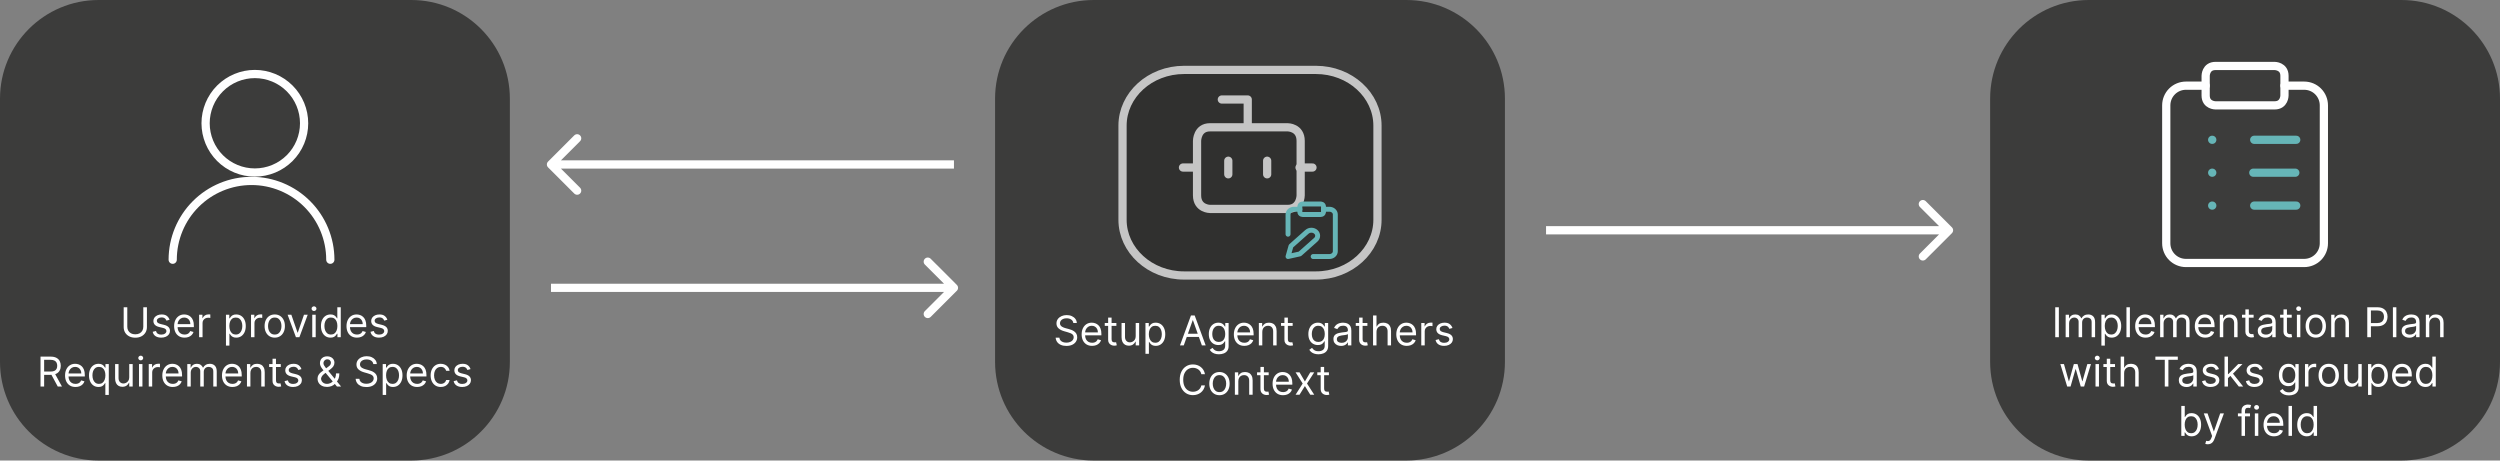 <svg width="304" height="56" viewBox="0 0 304 56" fill="none" xmlns="http://www.w3.org/2000/svg">
<rect x="0" y="0" width="304" height="56" fill="#808080" stroke="none"/>
<path d="M121 12C121 5.373 126.373 0 133 0H171C177.627 0 183 5.373 183 12V44C183 50.627 177.627 56 171 56H133C126.373 56 121 50.627 121 44V12Z" fill="#3C3C3B"/>
<path d="M130.512 39.273C130.491 39.093 130.405 38.953 130.253 38.854C130.102 38.754 129.916 38.705 129.696 38.705C129.535 38.705 129.394 38.731 129.273 38.783C129.154 38.835 129.06 38.906 128.993 38.998C128.926 39.089 128.893 39.192 128.893 39.308C128.893 39.405 128.916 39.489 128.962 39.559C129.01 39.627 129.07 39.685 129.144 39.731C129.217 39.776 129.294 39.813 129.374 39.843C129.455 39.871 129.529 39.894 129.596 39.912L129.966 40.011C130.06 40.036 130.166 40.071 130.282 40.114C130.399 40.158 130.511 40.218 130.617 40.294C130.725 40.368 130.814 40.464 130.884 40.581C130.953 40.699 130.988 40.842 130.988 41.013C130.988 41.209 130.937 41.387 130.834 41.545C130.732 41.704 130.583 41.83 130.386 41.924C130.191 42.017 129.954 42.064 129.674 42.064C129.414 42.064 129.188 42.022 128.998 41.938C128.809 41.854 128.659 41.737 128.55 41.586C128.443 41.436 128.382 41.261 128.368 41.062H128.822C128.834 41.2 128.88 41.313 128.961 41.403C129.042 41.492 129.145 41.559 129.27 41.602C129.395 41.645 129.53 41.666 129.674 41.666C129.842 41.666 129.993 41.639 130.127 41.584C130.261 41.529 130.367 41.452 130.445 41.354C130.523 41.254 130.562 41.138 130.562 41.006C130.562 40.885 130.528 40.787 130.461 40.711C130.394 40.635 130.305 40.574 130.195 40.526C130.085 40.479 129.966 40.438 129.838 40.402L129.39 40.274C129.106 40.193 128.881 40.076 128.716 39.924C128.55 39.773 128.467 39.575 128.467 39.33C128.467 39.126 128.522 38.948 128.632 38.797C128.743 38.644 128.893 38.526 129.08 38.442C129.268 38.356 129.478 38.314 129.71 38.314C129.944 38.314 130.153 38.356 130.335 38.44C130.517 38.523 130.662 38.636 130.768 38.781C130.876 38.925 130.933 39.089 130.939 39.273H130.512ZM132.799 42.057C132.536 42.057 132.309 41.999 132.119 41.883C131.93 41.766 131.783 41.602 131.68 41.393C131.579 41.182 131.528 40.937 131.528 40.658C131.528 40.378 131.579 40.132 131.68 39.919C131.783 39.705 131.927 39.538 132.11 39.418C132.295 39.298 132.51 39.237 132.756 39.237C132.898 39.237 133.039 39.261 133.177 39.308C133.316 39.356 133.442 39.432 133.555 39.539C133.669 39.644 133.76 39.784 133.827 39.958C133.894 40.132 133.928 40.346 133.928 40.601V40.778H131.826V40.416H133.502C133.502 40.262 133.471 40.125 133.41 40.004C133.349 39.883 133.263 39.788 133.151 39.718C133.039 39.649 132.908 39.614 132.756 39.614C132.589 39.614 132.445 39.655 132.323 39.738C132.202 39.82 132.109 39.926 132.044 40.057C131.979 40.189 131.947 40.33 131.947 40.48V40.722C131.947 40.928 131.982 41.102 132.053 41.245C132.125 41.387 132.225 41.496 132.353 41.57C132.481 41.644 132.63 41.68 132.799 41.68C132.909 41.68 133.008 41.665 133.097 41.634C133.187 41.602 133.265 41.555 133.33 41.492C133.395 41.428 133.445 41.349 133.481 41.254L133.886 41.368C133.843 41.505 133.771 41.626 133.671 41.73C133.57 41.833 133.446 41.914 133.298 41.972C133.15 42.028 132.984 42.057 132.799 42.057ZM135.752 39.273V39.628H134.338V39.273H135.752ZM134.75 38.619H135.169V41.219C135.169 41.337 135.187 41.426 135.221 41.485C135.256 41.543 135.301 41.582 135.356 41.602C135.411 41.621 135.47 41.631 135.532 41.631C135.578 41.631 135.616 41.628 135.645 41.624C135.675 41.618 135.698 41.613 135.716 41.609L135.801 41.986C135.773 41.996 135.733 42.007 135.682 42.018C135.632 42.03 135.567 42.035 135.489 42.035C135.371 42.035 135.255 42.01 135.141 41.959C135.028 41.908 134.935 41.831 134.86 41.727C134.787 41.622 134.75 41.491 134.75 41.332V38.619ZM138.101 40.885V39.273H138.52V42H138.101V41.538H138.072C138.008 41.677 137.909 41.795 137.774 41.892C137.639 41.988 137.469 42.035 137.263 42.035C137.092 42.035 136.941 41.998 136.808 41.924C136.676 41.848 136.571 41.734 136.496 41.583C136.42 41.43 136.382 41.238 136.382 41.006V39.273H136.801V40.977C136.801 41.176 136.857 41.335 136.968 41.453C137.08 41.572 137.224 41.631 137.398 41.631C137.502 41.631 137.608 41.604 137.716 41.551C137.824 41.498 137.916 41.416 137.989 41.306C138.064 41.196 138.101 41.055 138.101 40.885ZM139.287 43.023V39.273H139.692V39.706H139.742C139.773 39.659 139.815 39.598 139.87 39.525C139.925 39.45 140.005 39.384 140.108 39.326C140.212 39.267 140.353 39.237 140.53 39.237C140.76 39.237 140.962 39.295 141.137 39.409C141.313 39.524 141.449 39.687 141.548 39.898C141.646 40.108 141.695 40.357 141.695 40.644C141.695 40.932 141.646 41.183 141.548 41.395C141.449 41.605 141.313 41.769 141.139 41.885C140.965 41.999 140.765 42.057 140.537 42.057C140.362 42.057 140.222 42.028 140.117 41.97C140.011 41.911 139.93 41.844 139.873 41.769C139.816 41.693 139.773 41.631 139.742 41.581H139.706V43.023H139.287ZM139.699 40.636C139.699 40.842 139.729 41.024 139.79 41.181C139.85 41.338 139.938 41.46 140.054 41.549C140.17 41.637 140.312 41.68 140.481 41.68C140.656 41.68 140.802 41.634 140.919 41.542C141.037 41.448 141.126 41.323 141.185 41.166C141.246 41.007 141.276 40.831 141.276 40.636C141.276 40.445 141.246 40.272 141.187 40.118C141.129 39.963 141.041 39.84 140.923 39.75C140.805 39.659 140.658 39.614 140.481 39.614C140.31 39.614 140.167 39.657 140.051 39.743C139.935 39.828 139.847 39.948 139.788 40.102C139.729 40.255 139.699 40.433 139.699 40.636ZM143.946 42H143.485L144.82 38.364H145.275L146.61 42H146.148L145.061 38.939H145.033L143.946 42ZM144.117 40.58H145.978V40.97H144.117V40.58ZM148.22 43.08C148.018 43.08 147.844 43.053 147.698 43.001C147.553 42.95 147.431 42.883 147.334 42.799C147.238 42.716 147.162 42.627 147.105 42.533L147.439 42.298C147.477 42.348 147.525 42.405 147.583 42.469C147.641 42.534 147.72 42.59 147.821 42.637C147.923 42.686 148.056 42.71 148.22 42.71C148.44 42.71 148.622 42.657 148.765 42.55C148.909 42.444 148.98 42.277 148.98 42.05V41.496H148.945C148.914 41.545 148.87 41.607 148.813 41.68C148.758 41.753 148.677 41.817 148.572 41.874C148.468 41.93 148.327 41.957 148.149 41.957C147.929 41.957 147.731 41.905 147.556 41.801C147.382 41.697 147.244 41.545 147.142 41.347C147.042 41.148 146.992 40.906 146.992 40.622C146.992 40.343 147.041 40.1 147.139 39.892C147.237 39.684 147.374 39.523 147.549 39.409C147.724 39.295 147.927 39.237 148.156 39.237C148.334 39.237 148.475 39.267 148.579 39.326C148.684 39.384 148.765 39.45 148.82 39.525C148.877 39.598 148.921 39.659 148.952 39.706H148.994V39.273H149.399V42.078C149.399 42.312 149.346 42.503 149.239 42.65C149.134 42.798 148.992 42.906 148.813 42.975C148.636 43.045 148.438 43.08 148.22 43.08ZM148.206 41.581C148.374 41.581 148.516 41.542 148.632 41.466C148.748 41.389 148.836 41.278 148.897 41.133C148.957 40.989 148.987 40.816 148.987 40.615C148.987 40.419 148.958 40.245 148.898 40.095C148.839 39.944 148.752 39.827 148.636 39.742C148.52 39.656 148.376 39.614 148.206 39.614C148.028 39.614 147.88 39.659 147.762 39.749C147.645 39.839 147.557 39.959 147.498 40.111C147.44 40.262 147.411 40.43 147.411 40.615C147.411 40.804 147.44 40.972 147.499 41.117C147.56 41.262 147.648 41.376 147.766 41.459C147.884 41.54 148.031 41.581 148.206 41.581ZM151.31 42.057C151.047 42.057 150.82 41.999 150.63 41.883C150.44 41.766 150.294 41.602 150.191 41.393C150.089 41.182 150.038 40.937 150.038 40.658C150.038 40.378 150.089 40.132 150.191 39.919C150.294 39.705 150.437 39.538 150.621 39.418C150.805 39.298 151.021 39.237 151.267 39.237C151.409 39.237 151.549 39.261 151.688 39.308C151.826 39.356 151.952 39.432 152.066 39.539C152.18 39.644 152.27 39.784 152.338 39.958C152.405 40.132 152.439 40.346 152.439 40.601V40.778H150.337V40.416H152.013C152.013 40.262 151.982 40.125 151.92 40.004C151.86 39.883 151.774 39.788 151.661 39.718C151.55 39.649 151.419 39.614 151.267 39.614C151.1 39.614 150.956 39.655 150.834 39.738C150.713 39.82 150.62 39.926 150.555 40.057C150.49 40.189 150.457 40.33 150.457 40.48V40.722C150.457 40.928 150.493 41.102 150.564 41.245C150.636 41.387 150.736 41.496 150.864 41.57C150.992 41.644 151.14 41.68 151.31 41.68C151.42 41.68 151.519 41.665 151.608 41.634C151.698 41.602 151.775 41.555 151.841 41.492C151.906 41.428 151.956 41.349 151.992 41.254L152.396 41.368C152.354 41.505 152.282 41.626 152.182 41.73C152.081 41.833 151.957 41.914 151.809 41.972C151.661 42.028 151.494 42.057 151.31 42.057ZM153.495 40.359V42H153.076V39.273H153.481V39.699H153.517C153.581 39.56 153.678 39.449 153.808 39.365C153.938 39.28 154.106 39.237 154.312 39.237C154.497 39.237 154.658 39.275 154.797 39.351C154.935 39.425 155.043 39.539 155.12 39.692C155.197 39.843 155.235 40.035 155.235 40.267V42H154.816V40.295C154.816 40.081 154.761 39.914 154.65 39.795C154.538 39.674 154.386 39.614 154.191 39.614C154.058 39.614 153.938 39.643 153.833 39.701C153.729 39.759 153.646 39.843 153.586 39.955C153.526 40.066 153.495 40.201 153.495 40.359ZM157.187 39.273V39.628H155.774V39.273H157.187ZM156.186 38.619H156.605V41.219C156.605 41.337 156.622 41.426 156.656 41.485C156.692 41.543 156.737 41.582 156.791 41.602C156.847 41.621 156.906 41.631 156.967 41.631C157.013 41.631 157.051 41.628 157.081 41.624C157.11 41.618 157.134 41.613 157.152 41.609L157.237 41.986C157.209 41.996 157.169 42.007 157.118 42.018C157.067 42.03 157.003 42.035 156.924 42.035C156.806 42.035 156.69 42.01 156.576 41.959C156.464 41.908 156.371 41.831 156.296 41.727C156.223 41.622 156.186 41.491 156.186 41.332V38.619ZM160.325 43.08C160.122 43.08 159.948 43.053 159.803 43.001C159.657 42.95 159.536 42.883 159.439 42.799C159.343 42.716 159.266 42.627 159.21 42.533L159.543 42.298C159.581 42.348 159.629 42.405 159.687 42.469C159.745 42.534 159.825 42.59 159.925 42.637C160.027 42.686 160.16 42.71 160.325 42.71C160.545 42.71 160.727 42.657 160.87 42.55C161.013 42.444 161.085 42.277 161.085 42.05V41.496H161.049C161.018 41.545 160.975 41.607 160.918 41.68C160.862 41.753 160.782 41.817 160.676 41.874C160.572 41.93 160.431 41.957 160.254 41.957C160.034 41.957 159.836 41.905 159.661 41.801C159.487 41.697 159.349 41.545 159.247 41.347C159.146 41.148 159.096 40.906 159.096 40.622C159.096 40.343 159.145 40.1 159.243 39.892C159.342 39.684 159.478 39.523 159.654 39.409C159.829 39.295 160.031 39.237 160.261 39.237C160.438 39.237 160.579 39.267 160.683 39.326C160.789 39.384 160.869 39.45 160.925 39.525C160.982 39.598 161.025 39.659 161.056 39.706H161.099V39.273H161.504V42.078C161.504 42.312 161.45 42.503 161.344 42.65C161.239 42.798 161.096 42.906 160.918 42.975C160.74 43.045 160.543 43.08 160.325 43.08ZM160.311 41.581C160.479 41.581 160.621 41.542 160.737 41.466C160.853 41.389 160.941 41.278 161.001 41.133C161.062 40.989 161.092 40.816 161.092 40.615C161.092 40.419 161.062 40.245 161.003 40.095C160.944 39.944 160.856 39.827 160.74 39.742C160.624 39.656 160.481 39.614 160.311 39.614C160.133 39.614 159.985 39.659 159.867 39.749C159.749 39.839 159.661 39.959 159.602 40.111C159.544 40.262 159.515 40.43 159.515 40.615C159.515 40.804 159.545 40.972 159.604 41.117C159.664 41.262 159.753 41.376 159.87 41.459C159.989 41.54 160.135 41.581 160.311 41.581ZM163.073 42.064C162.9 42.064 162.744 42.031 162.603 41.966C162.462 41.9 162.35 41.805 162.267 41.68C162.184 41.555 162.143 41.403 162.143 41.226C162.143 41.07 162.174 40.943 162.235 40.846C162.297 40.748 162.379 40.671 162.482 40.615C162.585 40.559 162.699 40.518 162.823 40.491C162.948 40.462 163.074 40.44 163.201 40.423C163.367 40.402 163.501 40.386 163.604 40.375C163.708 40.364 163.784 40.344 163.831 40.317C163.88 40.289 163.904 40.242 163.904 40.175V40.16C163.904 39.985 163.856 39.849 163.76 39.752C163.666 39.655 163.522 39.606 163.329 39.606C163.129 39.606 162.972 39.65 162.858 39.738C162.745 39.825 162.665 39.919 162.619 40.019L162.221 39.876C162.292 39.711 162.387 39.582 162.505 39.489C162.625 39.396 162.755 39.331 162.896 39.294C163.038 39.256 163.177 39.237 163.315 39.237C163.402 39.237 163.503 39.248 163.617 39.269C163.731 39.289 163.842 39.331 163.949 39.395C164.056 39.459 164.146 39.556 164.217 39.685C164.288 39.814 164.323 39.986 164.323 40.203V42H163.904V41.631H163.883C163.855 41.69 163.807 41.753 163.741 41.821C163.675 41.888 163.586 41.946 163.476 41.993C163.366 42.04 163.232 42.064 163.073 42.064ZM163.137 41.688C163.303 41.688 163.443 41.655 163.556 41.59C163.671 41.525 163.757 41.441 163.815 41.338C163.875 41.235 163.904 41.126 163.904 41.013V40.629C163.886 40.651 163.847 40.67 163.787 40.688C163.728 40.704 163.659 40.719 163.581 40.732C163.504 40.744 163.429 40.755 163.356 40.764C163.283 40.773 163.225 40.78 163.18 40.785C163.071 40.8 162.969 40.823 162.874 40.855C162.781 40.886 162.705 40.932 162.647 40.995C162.59 41.057 162.562 41.141 162.562 41.247C162.562 41.393 162.616 41.503 162.723 41.577C162.832 41.651 162.97 41.688 163.137 41.688ZM166.274 39.273V39.628H164.861V39.273H166.274ZM165.273 38.619H165.692V41.219C165.692 41.337 165.709 41.426 165.743 41.485C165.779 41.543 165.824 41.582 165.878 41.602C165.934 41.621 165.992 41.631 166.054 41.631C166.1 41.631 166.138 41.628 166.168 41.624C166.197 41.618 166.221 41.613 166.239 41.609L166.324 41.986C166.295 41.996 166.256 42.007 166.205 42.018C166.154 42.03 166.09 42.035 166.011 42.035C165.893 42.035 165.777 42.01 165.663 41.959C165.551 41.908 165.457 41.831 165.383 41.727C165.309 41.622 165.273 41.491 165.273 41.332V38.619ZM167.382 40.359V42H166.963V38.364H167.382V39.699H167.418C167.482 39.558 167.577 39.446 167.705 39.363C167.834 39.279 168.006 39.237 168.22 39.237C168.406 39.237 168.569 39.275 168.708 39.349C168.848 39.422 168.956 39.535 169.033 39.688C169.112 39.84 169.151 40.033 169.151 40.267V42H168.732V40.295C168.732 40.079 168.675 39.911 168.563 39.793C168.452 39.673 168.297 39.614 168.099 39.614C167.962 39.614 167.839 39.643 167.73 39.701C167.622 39.759 167.537 39.843 167.474 39.955C167.413 40.066 167.382 40.201 167.382 40.359ZM171.061 42.057C170.798 42.057 170.571 41.999 170.381 41.883C170.191 41.766 170.045 41.602 169.942 41.393C169.84 41.182 169.789 40.937 169.789 40.658C169.789 40.378 169.84 40.132 169.942 39.919C170.045 39.705 170.188 39.538 170.372 39.418C170.556 39.298 170.772 39.237 171.018 39.237C171.16 39.237 171.3 39.261 171.439 39.308C171.577 39.356 171.703 39.432 171.817 39.539C171.931 39.644 172.021 39.784 172.089 39.958C172.156 40.132 172.19 40.346 172.19 40.601V40.778H170.088V40.416H171.764C171.764 40.262 171.733 40.125 171.671 40.004C171.611 39.883 171.525 39.788 171.412 39.718C171.301 39.649 171.17 39.614 171.018 39.614C170.851 39.614 170.707 39.655 170.585 39.738C170.464 39.82 170.371 39.926 170.306 40.057C170.241 40.189 170.208 40.33 170.208 40.48V40.722C170.208 40.928 170.244 41.102 170.315 41.245C170.387 41.387 170.487 41.496 170.615 41.57C170.743 41.644 170.891 41.68 171.061 41.68C171.171 41.68 171.27 41.665 171.359 41.634C171.449 41.602 171.526 41.555 171.592 41.492C171.657 41.428 171.707 41.349 171.742 41.254L172.147 41.368C172.105 41.505 172.033 41.626 171.932 41.73C171.832 41.833 171.708 41.914 171.56 41.972C171.412 42.028 171.245 42.057 171.061 42.057ZM172.827 42V39.273H173.232V39.685H173.261C173.31 39.55 173.4 39.44 173.53 39.356C173.661 39.272 173.807 39.23 173.971 39.23C174.002 39.23 174.04 39.231 174.086 39.232C174.132 39.233 174.167 39.235 174.191 39.237V39.663C174.177 39.66 174.144 39.654 174.093 39.647C174.044 39.639 173.991 39.635 173.935 39.635C173.803 39.635 173.684 39.663 173.58 39.718C173.477 39.773 173.396 39.849 173.335 39.946C173.276 40.041 173.246 40.151 173.246 40.274V42H172.827ZM176.62 39.883L176.243 39.99C176.219 39.927 176.185 39.866 176.138 39.807C176.093 39.747 176.032 39.697 175.954 39.658C175.876 39.619 175.776 39.599 175.654 39.599C175.487 39.599 175.348 39.638 175.236 39.715C175.126 39.791 175.071 39.887 175.071 40.004C175.071 40.108 175.109 40.191 175.185 40.251C175.261 40.311 175.379 40.362 175.54 40.402L175.945 40.501C176.189 40.561 176.37 40.651 176.49 40.773C176.609 40.894 176.669 41.05 176.669 41.24C176.669 41.396 176.624 41.536 176.534 41.659C176.446 41.782 176.321 41.879 176.161 41.95C176.002 42.021 175.816 42.057 175.604 42.057C175.326 42.057 175.096 41.996 174.913 41.876C174.731 41.755 174.616 41.579 174.567 41.347L174.965 41.247C175.003 41.394 175.074 41.504 175.18 41.577C175.286 41.651 175.425 41.688 175.597 41.688C175.792 41.688 175.947 41.646 176.062 41.563C176.178 41.479 176.236 41.379 176.236 41.261C176.236 41.167 176.203 41.087 176.137 41.023C176.07 40.958 175.968 40.91 175.831 40.878L175.377 40.771C175.127 40.712 174.943 40.62 174.826 40.496C174.71 40.371 174.652 40.214 174.652 40.026C174.652 39.872 174.695 39.736 174.782 39.617C174.869 39.499 174.988 39.406 175.139 39.338C175.29 39.271 175.462 39.237 175.654 39.237C175.924 39.237 176.135 39.296 176.289 39.415C176.444 39.533 176.554 39.689 176.62 39.883ZM146.523 45.5H146.083C146.057 45.373 146.011 45.262 145.946 45.166C145.882 45.07 145.804 44.99 145.712 44.925C145.621 44.858 145.519 44.809 145.408 44.776C145.297 44.742 145.181 44.726 145.06 44.726C144.84 44.726 144.641 44.782 144.462 44.893C144.284 45.004 144.143 45.168 144.037 45.385C143.933 45.601 143.881 45.867 143.881 46.182C143.881 46.497 143.933 46.762 144.037 46.979C144.143 47.196 144.284 47.36 144.462 47.471C144.641 47.582 144.84 47.638 145.06 47.638C145.181 47.638 145.297 47.621 145.408 47.588C145.519 47.555 145.621 47.506 145.712 47.441C145.804 47.374 145.882 47.293 145.946 47.197C146.011 47.1 146.057 46.989 146.083 46.864H146.523C146.49 47.05 146.43 47.216 146.342 47.363C146.255 47.509 146.146 47.634 146.015 47.737C145.885 47.839 145.739 47.916 145.577 47.97C145.416 48.023 145.244 48.05 145.06 48.05C144.75 48.05 144.474 47.974 144.233 47.822C143.991 47.671 143.801 47.456 143.663 47.176C143.524 46.897 143.455 46.565 143.455 46.182C143.455 45.798 143.524 45.467 143.663 45.188C143.801 44.908 143.991 44.693 144.233 44.541C144.474 44.39 144.75 44.314 145.06 44.314C145.244 44.314 145.416 44.341 145.577 44.394C145.739 44.447 145.885 44.525 146.015 44.628C146.146 44.73 146.255 44.854 146.342 45.001C146.43 45.147 146.49 45.313 146.523 45.5ZM148.286 48.057C148.04 48.057 147.824 47.998 147.638 47.881C147.453 47.764 147.309 47.6 147.205 47.389C147.102 47.178 147.05 46.932 147.05 46.651C147.05 46.367 147.102 46.118 147.205 45.907C147.309 45.695 147.453 45.53 147.638 45.413C147.824 45.296 148.04 45.237 148.286 45.237C148.532 45.237 148.748 45.296 148.932 45.413C149.118 45.53 149.262 45.695 149.365 45.907C149.47 46.118 149.522 46.367 149.522 46.651C149.522 46.932 149.47 47.178 149.365 47.389C149.262 47.6 149.118 47.764 148.932 47.881C148.748 47.998 148.532 48.057 148.286 48.057ZM148.286 47.68C148.473 47.68 148.627 47.633 148.748 47.537C148.868 47.441 148.958 47.315 149.016 47.158C149.074 47.002 149.103 46.833 149.103 46.651C149.103 46.468 149.074 46.298 149.016 46.141C148.958 45.983 148.868 45.856 148.748 45.759C148.627 45.662 148.473 45.614 148.286 45.614C148.099 45.614 147.945 45.662 147.824 45.759C147.704 45.856 147.614 45.983 147.556 46.141C147.498 46.298 147.469 46.468 147.469 46.651C147.469 46.833 147.498 47.002 147.556 47.158C147.614 47.315 147.704 47.441 147.824 47.537C147.945 47.633 148.099 47.68 148.286 47.68ZM150.58 46.359V48H150.161V45.273H150.566V45.699H150.602C150.666 45.56 150.763 45.449 150.893 45.365C151.023 45.28 151.191 45.237 151.397 45.237C151.582 45.237 151.743 45.275 151.882 45.351C152.02 45.425 152.128 45.539 152.205 45.692C152.282 45.843 152.32 46.035 152.32 46.267V48H151.901V46.295C151.901 46.081 151.846 45.914 151.735 45.795C151.623 45.674 151.471 45.614 151.276 45.614C151.143 45.614 151.023 45.643 150.918 45.701C150.814 45.759 150.731 45.843 150.671 45.955C150.611 46.066 150.58 46.201 150.58 46.359ZM154.272 45.273V45.628H152.859V45.273H154.272ZM153.271 44.619H153.69V47.219C153.69 47.337 153.707 47.426 153.741 47.485C153.777 47.543 153.822 47.582 153.876 47.602C153.932 47.621 153.991 47.631 154.052 47.631C154.098 47.631 154.136 47.628 154.166 47.624C154.195 47.618 154.219 47.613 154.237 47.609L154.322 47.986C154.294 47.996 154.254 48.007 154.203 48.018C154.152 48.03 154.088 48.035 154.009 48.035C153.891 48.035 153.775 48.01 153.661 47.959C153.549 47.908 153.455 47.831 153.381 47.727C153.308 47.622 153.271 47.491 153.271 47.332V44.619ZM156.017 48.057C155.754 48.057 155.527 47.999 155.337 47.883C155.147 47.766 155.001 47.602 154.898 47.393C154.796 47.182 154.745 46.937 154.745 46.658C154.745 46.378 154.796 46.132 154.898 45.919C155.001 45.705 155.144 45.538 155.328 45.418C155.512 45.298 155.728 45.237 155.974 45.237C156.116 45.237 156.256 45.261 156.395 45.308C156.533 45.356 156.659 45.432 156.773 45.539C156.887 45.644 156.977 45.784 157.045 45.958C157.112 46.132 157.146 46.346 157.146 46.601V46.778H155.044V46.416H156.72C156.72 46.262 156.689 46.125 156.628 46.004C156.567 45.883 156.481 45.788 156.368 45.718C156.257 45.649 156.126 45.614 155.974 45.614C155.807 45.614 155.663 45.655 155.541 45.738C155.42 45.82 155.327 45.926 155.262 46.057C155.197 46.189 155.164 46.33 155.164 46.48V46.722C155.164 46.928 155.2 47.102 155.271 47.245C155.343 47.387 155.443 47.496 155.571 47.57C155.699 47.644 155.847 47.68 156.017 47.68C156.127 47.68 156.226 47.665 156.315 47.634C156.405 47.602 156.483 47.555 156.548 47.492C156.613 47.428 156.663 47.349 156.699 47.254L157.103 47.368C157.061 47.505 156.989 47.626 156.889 47.73C156.788 47.833 156.664 47.914 156.516 47.972C156.368 48.028 156.201 48.057 156.017 48.057ZM158.023 45.273L158.676 46.388L159.33 45.273H159.812L158.932 46.636L159.812 48H159.33L158.676 46.942L158.023 48H157.54L158.406 46.636L157.54 45.273H158.023ZM161.596 45.273V45.628H160.183V45.273H161.596ZM160.595 44.619H161.014V47.219C161.014 47.337 161.031 47.426 161.066 47.485C161.101 47.543 161.146 47.582 161.201 47.602C161.256 47.621 161.315 47.631 161.376 47.631C161.422 47.631 161.46 47.628 161.49 47.624C161.52 47.618 161.543 47.613 161.561 47.609L161.646 47.986C161.618 47.996 161.578 48.007 161.527 48.018C161.476 48.03 161.412 48.035 161.334 48.035C161.215 48.035 161.099 48.01 160.986 47.959C160.873 47.908 160.78 47.831 160.705 47.727C160.632 47.622 160.595 47.491 160.595 47.332V44.619Z" fill="white"/>
<path d="M143.995 8.5H160.005C164.19 8.5 167.5 11.578 167.5 15.278V26.722C167.5 30.422 164.19 33.5 160.005 33.5H143.995C139.81 33.5 136.5 30.422 136.5 26.722V15.278C136.5 11.578 139.81 8.5 143.995 8.5Z" fill="#242424" fill-opacity="0.5" stroke="#C5C5C5"/>
<path d="M151.724 15.408V12.099H148.574" stroke="#C5C5C5" stroke-linecap="round" stroke-linejoin="round"/>
<path d="M147.136 15.48H156.585C156.585 15.48 158.16 15.48 158.16 17.134V23.752C158.16 23.752 158.16 25.406 156.585 25.406H147.136C147.136 25.406 145.561 25.406 145.561 23.752V17.134C145.561 17.134 145.561 15.48 147.136 15.48Z" stroke="#C5C5C5" stroke-linecap="round" stroke-linejoin="round"/>
<path d="M143.849 20.371H145.424" stroke="#C5C5C5" stroke-linecap="round" stroke-linejoin="round"/>
<path d="M158.023 20.371H159.598" stroke="#C5C5C5" stroke-linecap="round" stroke-linejoin="round"/>
<path d="M154.086 19.544V21.198" stroke="#C5C5C5" stroke-linecap="round" stroke-linejoin="round"/>
<path d="M149.361 19.544V21.198" stroke="#C5C5C5" stroke-linecap="round" stroke-linejoin="round"/>
<path d="M158.422 24.806H160.578C160.578 24.806 160.937 24.806 160.937 25.125V25.764C160.937 25.764 160.938 26.083 160.578 26.083H158.422C158.422 26.083 158.062 26.083 158.062 25.764V25.125C158.062 25.125 158.063 24.806 158.422 24.806Z" stroke="#66B5B7" stroke-width="0.6" stroke-linecap="round" stroke-linejoin="round"/>
<path d="M158.925 28.192C159.068 28.065 159.262 27.993 159.464 27.993C159.666 27.993 159.86 28.065 160.003 28.192C160.146 28.319 160.226 28.491 160.226 28.671C160.226 28.851 160.146 29.023 160.003 29.15L158.063 30.875L156.625 31.194L156.984 29.917L158.925 28.192Z" stroke="#66B5B7" stroke-width="0.6" stroke-linecap="round" stroke-linejoin="round"/>
<path d="M160.937 25.444H161.656C161.847 25.444 162.03 25.512 162.164 25.631C162.299 25.751 162.375 25.914 162.375 26.083V30.555C162.375 30.725 162.299 30.887 162.164 31.007C162.03 31.127 161.847 31.194 161.656 31.194H159.68" stroke="#66B5B7" stroke-width="0.6" stroke-linecap="round" stroke-linejoin="round"/>
<path d="M156.625 28.479V26.083C156.625 25.914 156.701 25.751 156.836 25.631C156.97 25.512 157.153 25.444 157.344 25.444H158.062" stroke="#66B5B7" stroke-width="0.6" stroke-linecap="round" stroke-linejoin="round"/>
<path d="M0 12C0 5.373 5.373 0 12 0H50C56.627 0 62 5.373 62 12V44C62 50.627 56.627 56 50 56H12C5.373 56 0 50.627 0 44V12Z" fill="#3C3C3B"/>
<path d="M25 14.99C25 15.776 25.155 16.555 25.456 17.282C25.757 18.008 26.198 18.669 26.754 19.225C27.311 19.781 27.971 20.222 28.698 20.523C29.424 20.824 30.203 20.979 30.99 20.979C31.776 20.979 32.555 20.824 33.282 20.523C34.008 20.222 34.669 19.781 35.225 19.225C35.781 18.669 36.222 18.008 36.523 17.282C36.824 16.555 36.979 15.776 36.979 14.99C36.979 14.203 36.824 13.424 36.523 12.697C36.222 11.971 35.781 11.31 35.225 10.754C34.669 10.198 34.008 9.757 33.282 9.456C32.555 9.155 31.776 9 30.99 9C30.203 9 29.424 9.155 28.698 9.456C27.971 9.757 27.311 10.198 26.754 10.754C26.198 11.31 25.757 11.971 25.456 12.697C25.155 13.424 25 14.203 25 14.99Z" stroke="white" stroke-linecap="round" stroke-linejoin="round"/>
<path d="M40.167 31.583C40.167 29.042 39.157 26.604 37.36 24.807C35.563 23.01 33.125 22 30.583 22C28.042 22 25.604 23.01 23.807 24.807C22.01 26.604 21 29.042 21 31.583" stroke="white" stroke-linecap="round" stroke-linejoin="round"/>
<path d="M17.425 37.364H17.866V39.771C17.866 40.02 17.807 40.242 17.69 40.437C17.574 40.631 17.41 40.785 17.198 40.897C16.986 41.008 16.738 41.064 16.452 41.064C16.167 41.064 15.918 41.008 15.707 40.897C15.495 40.785 15.33 40.631 15.213 40.437C15.097 40.242 15.039 40.02 15.039 39.771V37.364H15.479V39.736C15.479 39.913 15.518 40.071 15.597 40.21C15.675 40.347 15.786 40.456 15.93 40.535C16.076 40.613 16.25 40.652 16.452 40.652C16.655 40.652 16.829 40.613 16.974 40.535C17.12 40.456 17.231 40.347 17.308 40.21C17.386 40.071 17.425 39.913 17.425 39.736V37.364ZM20.62 38.883L20.244 38.99C20.22 38.927 20.185 38.866 20.139 38.807C20.094 38.747 20.032 38.697 19.954 38.658C19.876 38.619 19.776 38.599 19.654 38.599C19.487 38.599 19.348 38.638 19.237 38.715C19.127 38.791 19.072 38.887 19.072 39.004C19.072 39.108 19.11 39.191 19.185 39.251C19.261 39.311 19.38 39.362 19.541 39.402L19.945 39.501C20.189 39.561 20.371 39.651 20.49 39.773C20.61 39.894 20.67 40.05 20.67 40.24C20.67 40.396 20.625 40.536 20.535 40.659C20.446 40.782 20.322 40.879 20.162 40.95C20.002 41.021 19.816 41.057 19.604 41.057C19.326 41.057 19.096 40.996 18.914 40.876C18.731 40.755 18.616 40.579 18.567 40.347L18.965 40.247C19.003 40.394 19.075 40.504 19.18 40.577C19.287 40.651 19.426 40.688 19.597 40.688C19.793 40.688 19.948 40.646 20.062 40.563C20.178 40.479 20.236 40.379 20.236 40.261C20.236 40.167 20.203 40.087 20.137 40.023C20.071 39.958 19.969 39.91 19.832 39.878L19.377 39.771C19.127 39.712 18.944 39.62 18.827 39.496C18.711 39.371 18.653 39.214 18.653 39.026C18.653 38.872 18.696 38.736 18.782 38.617C18.87 38.499 18.989 38.406 19.139 38.338C19.291 38.271 19.462 38.237 19.654 38.237C19.924 38.237 20.136 38.296 20.29 38.415C20.445 38.533 20.555 38.689 20.62 38.883ZM22.444 41.057C22.181 41.057 21.954 40.999 21.764 40.883C21.575 40.766 21.428 40.602 21.325 40.393C21.224 40.182 21.173 39.937 21.173 39.658C21.173 39.378 21.224 39.132 21.325 38.919C21.428 38.705 21.572 38.538 21.755 38.418C21.94 38.298 22.155 38.237 22.401 38.237C22.543 38.237 22.684 38.261 22.822 38.308C22.961 38.356 23.087 38.432 23.2 38.539C23.314 38.644 23.405 38.784 23.472 38.958C23.54 39.132 23.573 39.346 23.573 39.601V39.778H21.471V39.416H23.147C23.147 39.262 23.116 39.125 23.055 39.004C22.994 38.883 22.908 38.788 22.796 38.718C22.684 38.649 22.553 38.614 22.401 38.614C22.235 38.614 22.09 38.655 21.968 38.738C21.847 38.82 21.755 38.926 21.689 39.057C21.624 39.189 21.592 39.33 21.592 39.48V39.722C21.592 39.928 21.627 40.102 21.698 40.245C21.77 40.387 21.87 40.496 21.998 40.57C22.126 40.644 22.275 40.68 22.444 40.68C22.554 40.68 22.654 40.665 22.742 40.634C22.832 40.602 22.91 40.555 22.975 40.492C23.04 40.428 23.09 40.349 23.126 40.254L23.531 40.368C23.488 40.505 23.416 40.626 23.316 40.73C23.215 40.833 23.091 40.914 22.943 40.972C22.795 41.028 22.629 41.057 22.444 41.057ZM24.211 41V38.273H24.616V38.685H24.644C24.694 38.55 24.784 38.44 24.914 38.356C25.044 38.272 25.191 38.23 25.354 38.23C25.385 38.23 25.423 38.231 25.47 38.232C25.516 38.233 25.551 38.235 25.574 38.237V38.663C25.56 38.66 25.528 38.654 25.477 38.647C25.427 38.639 25.374 38.635 25.319 38.635C25.186 38.635 25.068 38.663 24.963 38.718C24.86 38.773 24.779 38.849 24.718 38.946C24.659 39.041 24.63 39.151 24.63 39.274V41H24.211ZM27.477 42.023V38.273H27.882V38.706H27.932C27.963 38.659 28.005 38.598 28.06 38.525C28.115 38.45 28.195 38.384 28.298 38.326C28.402 38.267 28.543 38.237 28.72 38.237C28.95 38.237 29.152 38.295 29.327 38.409C29.503 38.524 29.639 38.687 29.738 38.898C29.836 39.108 29.885 39.357 29.885 39.644C29.885 39.932 29.836 40.183 29.738 40.395C29.639 40.605 29.503 40.769 29.329 40.885C29.155 40.999 28.954 41.057 28.727 41.057C28.552 41.057 28.412 41.028 28.306 40.97C28.201 40.911 28.12 40.844 28.063 40.769C28.006 40.693 27.963 40.631 27.932 40.581H27.896V42.023H27.477ZM27.889 39.636C27.889 39.842 27.919 40.024 27.98 40.181C28.04 40.338 28.128 40.46 28.244 40.549C28.36 40.637 28.502 40.68 28.671 40.68C28.846 40.68 28.992 40.634 29.109 40.542C29.227 40.448 29.316 40.323 29.375 40.166C29.436 40.007 29.466 39.831 29.466 39.636C29.466 39.445 29.436 39.272 29.377 39.118C29.319 38.963 29.231 38.84 29.113 38.75C28.995 38.659 28.848 38.614 28.671 38.614C28.5 38.614 28.357 38.657 28.241 38.743C28.125 38.828 28.037 38.948 27.978 39.102C27.919 39.255 27.889 39.433 27.889 39.636ZM30.524 41V38.273H30.929V38.685H30.957C31.007 38.55 31.097 38.44 31.227 38.356C31.358 38.272 31.504 38.23 31.668 38.23C31.698 38.23 31.737 38.231 31.783 38.232C31.829 38.233 31.864 38.235 31.888 38.237V38.663C31.874 38.66 31.841 38.654 31.79 38.647C31.74 38.639 31.688 38.635 31.632 38.635C31.5 38.635 31.381 38.663 31.277 38.718C31.174 38.773 31.092 38.849 31.032 38.946C30.973 39.041 30.943 39.151 30.943 39.274V41H30.524ZM33.409 41.057C33.163 41.057 32.947 40.998 32.761 40.881C32.577 40.764 32.432 40.6 32.328 40.389C32.225 40.178 32.174 39.932 32.174 39.651C32.174 39.367 32.225 39.118 32.328 38.907C32.432 38.695 32.577 38.53 32.761 38.413C32.947 38.296 33.163 38.237 33.409 38.237C33.656 38.237 33.871 38.296 34.056 38.413C34.242 38.53 34.386 38.695 34.489 38.907C34.593 39.118 34.645 39.367 34.645 39.651C34.645 39.932 34.593 40.178 34.489 40.389C34.386 40.6 34.242 40.764 34.056 40.881C33.871 40.998 33.656 41.057 33.409 41.057ZM33.409 40.68C33.596 40.68 33.75 40.633 33.871 40.537C33.992 40.441 34.081 40.315 34.139 40.158C34.197 40.002 34.226 39.833 34.226 39.651C34.226 39.468 34.197 39.298 34.139 39.141C34.081 38.983 33.992 38.856 33.871 38.759C33.75 38.662 33.596 38.614 33.409 38.614C33.222 38.614 33.069 38.662 32.948 38.759C32.827 38.856 32.738 38.983 32.68 39.141C32.622 39.298 32.593 39.468 32.593 39.651C32.593 39.833 32.622 40.002 32.68 40.158C32.738 40.315 32.827 40.441 32.948 40.537C33.069 40.633 33.222 40.68 33.409 40.68ZM37.417 38.273L36.409 41H35.983L34.974 38.273H35.429L36.182 40.446H36.21L36.963 38.273H37.417ZM37.97 41V38.273H38.389V41H37.97ZM38.184 37.818C38.102 37.818 38.031 37.79 37.972 37.735C37.914 37.679 37.885 37.612 37.885 37.534C37.885 37.456 37.914 37.389 37.972 37.334C38.031 37.278 38.102 37.25 38.184 37.25C38.265 37.25 38.335 37.278 38.393 37.334C38.452 37.389 38.482 37.456 38.482 37.534C38.482 37.612 38.452 37.679 38.393 37.735C38.335 37.79 38.265 37.818 38.184 37.818ZM40.187 41.057C39.959 41.057 39.759 40.999 39.585 40.885C39.411 40.769 39.275 40.605 39.176 40.395C39.078 40.183 39.029 39.932 39.029 39.644C39.029 39.357 39.078 39.108 39.176 38.898C39.275 38.687 39.411 38.524 39.587 38.409C39.762 38.295 39.964 38.237 40.194 38.237C40.371 38.237 40.512 38.267 40.615 38.326C40.719 38.384 40.798 38.45 40.853 38.525C40.908 38.598 40.952 38.659 40.982 38.706H41.018V37.364H41.437V41H41.032V40.581H40.982C40.952 40.631 40.908 40.693 40.851 40.769C40.794 40.844 40.713 40.911 40.608 40.97C40.502 41.028 40.362 41.057 40.187 41.057ZM40.244 40.68C40.412 40.68 40.554 40.637 40.67 40.549C40.786 40.46 40.874 40.338 40.934 40.181C40.995 40.024 41.025 39.842 41.025 39.636C41.025 39.433 40.995 39.255 40.936 39.102C40.877 38.948 40.789 38.828 40.673 38.743C40.557 38.657 40.414 38.614 40.244 38.614C40.066 38.614 39.918 38.659 39.8 38.75C39.682 38.84 39.594 38.963 39.535 39.118C39.477 39.272 39.448 39.445 39.448 39.636C39.448 39.831 39.478 40.007 39.537 40.166C39.597 40.323 39.686 40.448 39.803 40.542C39.922 40.634 40.068 40.68 40.244 40.68ZM43.406 41.057C43.143 41.057 42.916 40.999 42.726 40.883C42.536 40.766 42.39 40.602 42.287 40.393C42.185 40.182 42.135 39.937 42.135 39.658C42.135 39.378 42.185 39.132 42.287 38.919C42.39 38.705 42.533 38.538 42.717 38.418C42.902 38.298 43.117 38.237 43.363 38.237C43.505 38.237 43.646 38.261 43.784 38.308C43.923 38.356 44.049 38.432 44.162 38.539C44.276 38.644 44.367 38.784 44.434 38.958C44.501 39.132 44.535 39.346 44.535 39.601V39.778H42.433V39.416H44.109C44.109 39.262 44.078 39.125 44.017 39.004C43.956 38.883 43.87 38.788 43.758 38.718C43.646 38.649 43.515 38.614 43.363 38.614C43.196 38.614 43.052 38.655 42.93 38.738C42.809 38.82 42.716 38.926 42.651 39.057C42.586 39.189 42.554 39.33 42.554 39.48V39.722C42.554 39.928 42.589 40.102 42.66 40.245C42.732 40.387 42.832 40.496 42.96 40.57C43.088 40.644 43.237 40.68 43.406 40.68C43.516 40.68 43.615 40.665 43.704 40.634C43.794 40.602 43.872 40.555 43.937 40.492C44.002 40.428 44.052 40.349 44.088 40.254L44.492 40.368C44.45 40.505 44.378 40.626 44.278 40.73C44.177 40.833 44.053 40.914 43.905 40.972C43.757 41.028 43.591 41.057 43.406 41.057ZM47.104 38.883L46.728 38.99C46.704 38.927 46.669 38.866 46.623 38.807C46.578 38.747 46.517 38.697 46.439 38.658C46.36 38.619 46.26 38.599 46.139 38.599C45.972 38.599 45.833 38.638 45.721 38.715C45.611 38.791 45.556 38.887 45.556 39.004C45.556 39.108 45.594 39.191 45.67 39.251C45.745 39.311 45.864 39.362 46.025 39.402L46.43 39.501C46.673 39.561 46.855 39.651 46.975 39.773C47.094 39.894 47.154 40.05 47.154 40.24C47.154 40.396 47.109 40.536 47.019 40.659C46.93 40.782 46.806 40.879 46.646 40.95C46.486 41.021 46.301 41.057 46.089 41.057C45.811 41.057 45.58 40.996 45.398 40.876C45.216 40.755 45.1 40.579 45.052 40.347L45.45 40.247C45.487 40.394 45.559 40.504 45.664 40.577C45.771 40.651 45.91 40.688 46.082 40.688C46.277 40.688 46.432 40.646 46.547 40.563C46.663 40.479 46.721 40.379 46.721 40.261C46.721 40.167 46.688 40.087 46.621 40.023C46.555 39.958 46.453 39.91 46.316 39.878L45.861 39.771C45.612 39.712 45.428 39.62 45.311 39.496C45.195 39.371 45.137 39.214 45.137 39.026C45.137 38.872 45.18 38.736 45.267 38.617C45.354 38.499 45.473 38.406 45.624 38.338C45.775 38.271 45.947 38.237 46.139 38.237C46.408 38.237 46.62 38.296 46.774 38.415C46.929 38.533 47.039 38.689 47.104 38.883ZM4.927 47V43.364H6.155C6.439 43.364 6.673 43.412 6.855 43.509C7.037 43.605 7.172 43.737 7.26 43.905C7.347 44.073 7.391 44.264 7.391 44.479C7.391 44.693 7.347 44.883 7.26 45.049C7.172 45.214 7.038 45.345 6.857 45.439C6.676 45.533 6.444 45.58 6.162 45.58H5.168V45.182H6.148C6.342 45.182 6.499 45.153 6.617 45.097C6.737 45.04 6.823 44.959 6.876 44.855C6.931 44.75 6.958 44.624 6.958 44.479C6.958 44.333 6.931 44.206 6.876 44.097C6.822 43.988 6.735 43.904 6.615 43.845C6.496 43.784 6.338 43.754 6.141 43.754H5.367V47H4.927ZM6.638 45.367L7.533 47H7.022L6.141 45.367H6.638ZM9.182 47.057C8.919 47.057 8.693 46.999 8.502 46.883C8.313 46.766 8.167 46.602 8.064 46.393C7.962 46.182 7.911 45.937 7.911 45.658C7.911 45.378 7.962 45.132 8.064 44.919C8.167 44.705 8.31 44.538 8.493 44.418C8.678 44.298 8.893 44.237 9.14 44.237C9.282 44.237 9.422 44.261 9.56 44.308C9.699 44.356 9.825 44.432 9.939 44.539C10.052 44.644 10.143 44.784 10.21 44.958C10.278 45.132 10.312 45.346 10.312 45.601V45.778H8.209V45.416H9.885C9.885 45.262 9.855 45.125 9.793 45.004C9.733 44.883 9.646 44.788 9.534 44.718C9.423 44.649 9.291 44.614 9.14 44.614C8.973 44.614 8.828 44.655 8.706 44.738C8.586 44.82 8.493 44.926 8.428 45.057C8.363 45.189 8.33 45.33 8.33 45.48V45.722C8.33 45.928 8.366 46.102 8.437 46.245C8.509 46.387 8.609 46.496 8.737 46.57C8.864 46.644 9.013 46.68 9.182 46.68C9.292 46.68 9.392 46.665 9.481 46.634C9.571 46.602 9.648 46.555 9.713 46.492C9.778 46.428 9.829 46.349 9.864 46.254L10.269 46.368C10.226 46.505 10.155 46.626 10.054 46.73C9.953 46.833 9.829 46.914 9.681 46.972C9.533 47.028 9.367 47.057 9.182 47.057ZM12.81 48.023V46.581H12.774C12.743 46.631 12.7 46.693 12.643 46.769C12.586 46.844 12.505 46.911 12.4 46.97C12.294 47.028 12.154 47.057 11.979 47.057C11.752 47.057 11.551 46.999 11.377 46.885C11.203 46.769 11.067 46.605 10.969 46.395C10.87 46.183 10.821 45.932 10.821 45.644C10.821 45.357 10.87 45.108 10.969 44.898C11.067 44.687 11.204 44.524 11.379 44.409C11.554 44.295 11.756 44.237 11.986 44.237C12.163 44.237 12.304 44.267 12.407 44.326C12.511 44.384 12.59 44.45 12.645 44.525C12.7 44.598 12.743 44.659 12.774 44.706H12.824V44.273H13.229V48.023H12.81ZM12.036 46.68C12.204 46.68 12.346 46.637 12.462 46.549C12.578 46.46 12.666 46.338 12.726 46.181C12.787 46.024 12.817 45.842 12.817 45.636C12.817 45.433 12.787 45.255 12.728 45.102C12.669 44.948 12.581 44.828 12.465 44.743C12.349 44.657 12.206 44.614 12.036 44.614C11.858 44.614 11.71 44.659 11.592 44.75C11.475 44.84 11.386 44.963 11.327 45.118C11.269 45.272 11.24 45.445 11.24 45.636C11.24 45.831 11.27 46.007 11.329 46.166C11.389 46.323 11.478 46.448 11.595 46.542C11.714 46.634 11.86 46.68 12.036 46.68ZM15.715 45.885V44.273H16.134V47H15.715V46.538H15.686C15.622 46.677 15.523 46.795 15.388 46.892C15.253 46.988 15.082 47.035 14.877 47.035C14.706 47.035 14.555 46.998 14.422 46.924C14.289 46.848 14.185 46.734 14.11 46.583C14.034 46.43 13.996 46.238 13.996 46.006V44.273H14.415V45.977C14.415 46.176 14.47 46.335 14.582 46.453C14.694 46.572 14.837 46.631 15.011 46.631C15.116 46.631 15.222 46.604 15.329 46.551C15.438 46.498 15.529 46.416 15.603 46.306C15.677 46.196 15.715 46.055 15.715 45.885ZM16.901 47V44.273H17.32V47H16.901ZM17.114 43.818C17.032 43.818 16.962 43.79 16.903 43.735C16.845 43.679 16.816 43.612 16.816 43.534C16.816 43.456 16.845 43.389 16.903 43.334C16.962 43.278 17.032 43.25 17.114 43.25C17.196 43.25 17.266 43.278 17.324 43.334C17.383 43.389 17.413 43.456 17.413 43.534C17.413 43.612 17.383 43.679 17.324 43.735C17.266 43.79 17.196 43.818 17.114 43.818ZM18.088 47V44.273H18.492V44.685H18.521C18.571 44.55 18.66 44.44 18.791 44.356C18.921 44.272 19.068 44.23 19.231 44.23C19.262 44.23 19.3 44.231 19.346 44.232C19.393 44.233 19.428 44.235 19.451 44.237V44.663C19.437 44.66 19.404 44.654 19.354 44.647C19.304 44.639 19.251 44.635 19.196 44.635C19.063 44.635 18.945 44.663 18.84 44.718C18.738 44.773 18.656 44.849 18.595 44.946C18.536 45.041 18.507 45.151 18.507 45.274V47H18.088ZM21.008 47.057C20.746 47.057 20.519 46.999 20.328 46.883C20.139 46.766 19.993 46.602 19.89 46.393C19.788 46.182 19.737 45.937 19.737 45.658C19.737 45.378 19.788 45.132 19.89 44.919C19.993 44.705 20.136 44.538 20.32 44.418C20.504 44.298 20.72 44.237 20.966 44.237C21.108 44.237 21.248 44.261 21.387 44.308C21.525 44.356 21.651 44.432 21.765 44.539C21.878 44.644 21.969 44.784 22.037 44.958C22.104 45.132 22.138 45.346 22.138 45.601V45.778H20.035V45.416H21.712C21.712 45.262 21.681 45.125 21.619 45.004C21.559 44.883 21.472 44.788 21.36 44.718C21.249 44.649 21.117 44.614 20.966 44.614C20.799 44.614 20.654 44.655 20.533 44.738C20.412 44.82 20.319 44.926 20.254 45.057C20.189 45.189 20.156 45.33 20.156 45.48V45.722C20.156 45.928 20.192 46.102 20.263 46.245C20.335 46.387 20.435 46.496 20.563 46.57C20.691 46.644 20.839 46.68 21.008 46.68C21.119 46.68 21.218 46.665 21.307 46.634C21.397 46.602 21.474 46.555 21.539 46.492C21.604 46.428 21.655 46.349 21.69 46.254L22.095 46.368C22.052 46.505 21.981 46.626 21.88 46.73C21.78 46.833 21.655 46.914 21.507 46.972C21.359 47.028 21.193 47.057 21.008 47.057ZM22.775 47V44.273H23.18V44.699H23.215C23.272 44.553 23.364 44.44 23.491 44.36C23.617 44.278 23.769 44.237 23.947 44.237C24.127 44.237 24.277 44.278 24.396 44.36C24.517 44.44 24.611 44.553 24.678 44.699H24.707C24.777 44.558 24.881 44.446 25.021 44.363C25.161 44.279 25.328 44.237 25.524 44.237C25.767 44.237 25.967 44.314 26.122 44.466C26.277 44.618 26.355 44.854 26.355 45.175V47H25.936V45.175C25.936 44.974 25.881 44.83 25.77 44.743C25.66 44.657 25.531 44.614 25.382 44.614C25.19 44.614 25.041 44.672 24.936 44.788C24.831 44.903 24.778 45.048 24.778 45.224V47H24.352V45.132C24.352 44.977 24.302 44.852 24.201 44.758C24.1 44.662 23.971 44.614 23.812 44.614C23.703 44.614 23.601 44.643 23.507 44.701C23.413 44.759 23.337 44.839 23.279 44.942C23.223 45.044 23.194 45.162 23.194 45.295V47H22.775ZM28.264 47.057C28.002 47.057 27.775 46.999 27.584 46.883C27.395 46.766 27.249 46.602 27.146 46.393C27.044 46.182 26.993 45.937 26.993 45.658C26.993 45.378 27.044 45.132 27.146 44.919C27.249 44.705 27.392 44.538 27.575 44.418C27.76 44.298 27.976 44.237 28.222 44.237C28.364 44.237 28.504 44.261 28.642 44.308C28.781 44.356 28.907 44.432 29.021 44.539C29.134 44.644 29.225 44.784 29.292 44.958C29.36 45.132 29.394 45.346 29.394 45.601V45.778H27.291V45.416H28.967C28.967 45.262 28.937 45.125 28.875 45.004C28.815 44.883 28.728 44.788 28.616 44.718C28.505 44.649 28.373 44.614 28.222 44.614C28.055 44.614 27.91 44.655 27.788 44.738C27.668 44.82 27.575 44.926 27.51 45.057C27.445 45.189 27.412 45.33 27.412 45.48V45.722C27.412 45.928 27.448 46.102 27.519 46.245C27.591 46.387 27.691 46.496 27.819 46.57C27.947 46.644 28.095 46.68 28.264 46.68C28.374 46.68 28.474 46.665 28.563 46.634C28.653 46.602 28.73 46.555 28.795 46.492C28.86 46.428 28.911 46.349 28.946 46.254L29.351 46.368C29.308 46.505 29.237 46.626 29.136 46.73C29.035 46.833 28.911 46.914 28.763 46.972C28.615 47.028 28.449 47.057 28.264 47.057ZM30.45 45.359V47H30.031V44.273H30.436V44.699H30.471C30.535 44.56 30.632 44.449 30.762 44.365C30.893 44.28 31.061 44.237 31.267 44.237C31.451 44.237 31.613 44.275 31.752 44.351C31.89 44.425 31.998 44.539 32.075 44.692C32.152 44.843 32.19 45.035 32.19 45.267V47H31.771V45.295C31.771 45.081 31.715 44.914 31.604 44.795C31.493 44.674 31.34 44.614 31.146 44.614C31.012 44.614 30.893 44.643 30.787 44.701C30.683 44.759 30.601 44.843 30.541 44.955C30.48 45.066 30.45 45.201 30.45 45.359ZM34.142 44.273V44.628H32.728V44.273H34.142ZM33.14 43.619H33.559V46.219C33.559 46.337 33.577 46.426 33.611 46.485C33.647 46.543 33.691 46.582 33.746 46.602C33.802 46.621 33.86 46.631 33.922 46.631C33.968 46.631 34.006 46.628 34.035 46.624C34.065 46.618 34.089 46.613 34.106 46.609L34.192 46.986C34.163 46.996 34.123 47.007 34.073 47.018C34.022 47.03 33.957 47.035 33.879 47.035C33.761 47.035 33.645 47.01 33.531 46.959C33.419 46.908 33.325 46.831 33.251 46.727C33.177 46.622 33.14 46.491 33.14 46.332V43.619ZM36.655 44.883L36.279 44.99C36.255 44.927 36.22 44.866 36.174 44.807C36.129 44.747 36.068 44.697 35.989 44.658C35.911 44.619 35.811 44.599 35.689 44.599C35.522 44.599 35.383 44.638 35.272 44.715C35.162 44.791 35.107 44.887 35.107 45.004C35.107 45.108 35.145 45.191 35.221 45.251C35.296 45.311 35.415 45.362 35.576 45.402L35.98 45.501C36.224 45.561 36.406 45.651 36.526 45.773C36.645 45.894 36.705 46.05 36.705 46.24C36.705 46.396 36.66 46.536 36.57 46.659C36.481 46.782 36.357 46.879 36.197 46.95C36.037 47.021 35.851 47.057 35.64 47.057C35.361 47.057 35.131 46.996 34.949 46.876C34.767 46.755 34.651 46.579 34.603 46.347L35 46.247C35.038 46.394 35.11 46.504 35.215 46.577C35.322 46.651 35.461 46.688 35.633 46.688C35.828 46.688 35.983 46.646 36.098 46.563C36.214 46.479 36.272 46.379 36.272 46.261C36.272 46.167 36.239 46.087 36.172 46.023C36.106 45.958 36.004 45.91 35.867 45.878L35.412 45.771C35.163 45.712 34.979 45.62 34.862 45.496C34.746 45.371 34.688 45.214 34.688 45.026C34.688 44.872 34.731 44.736 34.818 44.617C34.905 44.499 35.024 44.406 35.174 44.338C35.326 44.271 35.498 44.237 35.689 44.237C35.959 44.237 36.171 44.296 36.325 44.415C36.48 44.533 36.59 44.689 36.655 44.883ZM39.772 47.05C39.533 47.05 39.327 47.006 39.154 46.918C38.981 46.831 38.848 46.711 38.754 46.558C38.661 46.405 38.614 46.231 38.614 46.034C38.614 45.883 38.646 45.748 38.71 45.631C38.775 45.513 38.864 45.403 38.978 45.303C39.093 45.201 39.225 45.099 39.374 44.997L39.9 44.606C40.003 44.539 40.085 44.467 40.146 44.39C40.209 44.313 40.24 44.212 40.24 44.088C40.24 43.996 40.2 43.906 40.118 43.82C40.038 43.733 39.932 43.69 39.8 43.69C39.708 43.69 39.626 43.714 39.555 43.761C39.485 43.807 39.43 43.867 39.39 43.939C39.351 44.01 39.331 44.083 39.331 44.159C39.331 44.244 39.355 44.331 39.401 44.418C39.448 44.505 39.508 44.593 39.58 44.685C39.653 44.775 39.729 44.867 39.807 44.962L41.476 47H40.972L39.594 45.338C39.466 45.184 39.35 45.044 39.246 44.919C39.142 44.794 39.059 44.67 38.998 44.548C38.936 44.426 38.905 44.294 38.905 44.152C38.905 43.989 38.941 43.845 39.014 43.722C39.087 43.598 39.189 43.502 39.321 43.433C39.453 43.363 39.608 43.328 39.786 43.328C39.968 43.328 40.125 43.364 40.257 43.435C40.388 43.505 40.489 43.597 40.56 43.713C40.631 43.828 40.667 43.953 40.667 44.088C40.667 44.262 40.623 44.413 40.537 44.541C40.451 44.669 40.333 44.788 40.184 44.898L39.459 45.438C39.296 45.558 39.185 45.675 39.127 45.789C39.069 45.903 39.04 45.984 39.04 46.034C39.04 46.148 39.07 46.254 39.129 46.352C39.188 46.45 39.272 46.529 39.379 46.59C39.487 46.65 39.613 46.68 39.758 46.68C39.895 46.68 40.029 46.651 40.159 46.593C40.289 46.534 40.407 46.449 40.512 46.338C40.619 46.226 40.703 46.093 40.764 45.936C40.827 45.78 40.858 45.604 40.858 45.409H41.263C41.263 45.651 41.235 45.848 41.18 46C41.124 46.153 41.061 46.273 40.992 46.359C40.922 46.445 40.865 46.51 40.823 46.553C40.809 46.57 40.796 46.588 40.784 46.606C40.772 46.624 40.759 46.641 40.745 46.659C40.628 46.791 40.48 46.889 40.301 46.954C40.122 47.018 39.946 47.05 39.772 47.05ZM45.392 44.273C45.371 44.093 45.284 43.953 45.133 43.854C44.981 43.754 44.795 43.705 44.575 43.705C44.414 43.705 44.273 43.731 44.153 43.783C44.033 43.835 43.94 43.906 43.872 43.998C43.806 44.089 43.773 44.192 43.773 44.308C43.773 44.405 43.796 44.489 43.842 44.559C43.889 44.627 43.95 44.685 44.023 44.731C44.096 44.776 44.173 44.813 44.254 44.843C44.334 44.871 44.408 44.894 44.476 44.912L44.845 45.011C44.94 45.036 45.045 45.071 45.161 45.114C45.278 45.158 45.39 45.218 45.497 45.294C45.604 45.368 45.693 45.464 45.763 45.581C45.833 45.699 45.868 45.842 45.868 46.013C45.868 46.209 45.816 46.387 45.713 46.545C45.611 46.704 45.462 46.83 45.266 46.924C45.071 47.017 44.833 47.064 44.554 47.064C44.293 47.064 44.068 47.022 43.877 46.938C43.688 46.854 43.539 46.737 43.43 46.586C43.322 46.436 43.261 46.261 43.247 46.062H43.702C43.713 46.2 43.76 46.313 43.84 46.403C43.922 46.492 44.025 46.559 44.149 46.602C44.274 46.645 44.409 46.666 44.554 46.666C44.722 46.666 44.873 46.639 45.007 46.584C45.14 46.529 45.246 46.452 45.324 46.354C45.403 46.254 45.442 46.138 45.442 46.006C45.442 45.885 45.408 45.787 45.34 45.711C45.273 45.635 45.184 45.574 45.074 45.526C44.964 45.479 44.845 45.438 44.717 45.402L44.27 45.274C43.986 45.193 43.761 45.076 43.595 44.924C43.429 44.773 43.346 44.575 43.346 44.33C43.346 44.126 43.401 43.948 43.511 43.797C43.623 43.644 43.772 43.526 43.959 43.442C44.147 43.356 44.357 43.314 44.589 43.314C44.824 43.314 45.032 43.356 45.214 43.44C45.397 43.523 45.541 43.636 45.648 43.781C45.755 43.925 45.812 44.089 45.818 44.273H45.392ZM46.535 48.023V44.273H46.94V44.706H46.989C47.02 44.659 47.063 44.598 47.117 44.525C47.173 44.45 47.252 44.384 47.355 44.326C47.459 44.267 47.6 44.237 47.778 44.237C48.007 44.237 48.21 44.295 48.385 44.409C48.56 44.524 48.697 44.687 48.795 44.898C48.893 45.108 48.943 45.357 48.943 45.644C48.943 45.932 48.893 46.183 48.795 46.395C48.697 46.605 48.561 46.769 48.387 46.885C48.213 46.999 48.012 47.057 47.785 47.057C47.61 47.057 47.469 47.028 47.364 46.97C47.259 46.911 47.178 46.844 47.121 46.769C47.064 46.693 47.02 46.631 46.989 46.581H46.954V48.023H46.535ZM46.947 45.636C46.947 45.842 46.977 46.024 47.037 46.181C47.098 46.338 47.186 46.46 47.302 46.549C47.418 46.637 47.56 46.68 47.728 46.68C47.903 46.68 48.049 46.634 48.167 46.542C48.285 46.448 48.374 46.323 48.433 46.166C48.493 46.007 48.523 45.831 48.523 45.636C48.523 45.445 48.494 45.272 48.435 45.118C48.377 44.963 48.289 44.84 48.17 44.75C48.053 44.659 47.906 44.614 47.728 44.614C47.558 44.614 47.414 44.657 47.298 44.743C47.182 44.828 47.095 44.948 47.036 45.102C46.976 45.255 46.947 45.433 46.947 45.636ZM50.725 47.057C50.462 47.057 50.236 46.999 50.045 46.883C49.856 46.766 49.71 46.602 49.607 46.393C49.505 46.182 49.454 45.937 49.454 45.658C49.454 45.378 49.505 45.132 49.607 44.919C49.71 44.705 49.853 44.538 50.036 44.418C50.221 44.298 50.436 44.237 50.683 44.237C50.825 44.237 50.965 44.261 51.103 44.308C51.242 44.356 51.368 44.432 51.482 44.539C51.595 44.644 51.686 44.784 51.753 44.958C51.821 45.132 51.855 45.346 51.855 45.601V45.778H49.752V45.416H51.428C51.428 45.262 51.398 45.125 51.336 45.004C51.276 44.883 51.189 44.788 51.077 44.718C50.965 44.649 50.834 44.614 50.683 44.614C50.516 44.614 50.371 44.655 50.249 44.738C50.129 44.82 50.036 44.926 49.971 45.057C49.906 45.189 49.873 45.33 49.873 45.48V45.722C49.873 45.928 49.908 46.102 49.98 46.245C50.052 46.387 50.152 46.496 50.28 46.57C50.407 46.644 50.556 46.68 50.725 46.68C50.835 46.68 50.935 46.665 51.023 46.634C51.114 46.602 51.191 46.555 51.256 46.492C51.321 46.428 51.371 46.349 51.407 46.254L51.812 46.368C51.769 46.505 51.698 46.626 51.597 46.73C51.496 46.833 51.372 46.914 51.224 46.972C51.076 47.028 50.91 47.057 50.725 47.057ZM53.6 47.057C53.344 47.057 53.124 46.996 52.939 46.876C52.755 46.755 52.613 46.589 52.513 46.377C52.414 46.165 52.364 45.923 52.364 45.651C52.364 45.374 52.415 45.129 52.517 44.917C52.62 44.704 52.763 44.538 52.947 44.418C53.131 44.298 53.347 44.237 53.593 44.237C53.785 44.237 53.957 44.273 54.111 44.344C54.265 44.415 54.391 44.514 54.489 44.642C54.588 44.77 54.649 44.919 54.672 45.09H54.253C54.221 44.965 54.15 44.855 54.04 44.759C53.931 44.662 53.785 44.614 53.6 44.614C53.437 44.614 53.293 44.656 53.17 44.742C53.048 44.825 52.953 44.944 52.884 45.098C52.817 45.251 52.783 45.43 52.783 45.636C52.783 45.847 52.816 46.031 52.883 46.187C52.95 46.343 53.045 46.464 53.167 46.551C53.29 46.637 53.434 46.68 53.6 46.68C53.709 46.68 53.808 46.661 53.896 46.624C53.985 46.586 54.06 46.531 54.122 46.46C54.183 46.389 54.227 46.304 54.253 46.205H54.672C54.649 46.365 54.59 46.511 54.496 46.64C54.404 46.767 54.282 46.869 54.129 46.945C53.977 47.02 53.801 47.057 53.6 47.057ZM57.217 44.883L56.84 44.99C56.817 44.927 56.782 44.866 56.736 44.807C56.691 44.747 56.629 44.697 56.551 44.658C56.473 44.619 56.373 44.599 56.251 44.599C56.084 44.599 55.945 44.638 55.834 44.715C55.724 44.791 55.668 44.887 55.668 45.004C55.668 45.108 55.706 45.191 55.782 45.251C55.858 45.311 55.976 45.362 56.137 45.402L56.542 45.501C56.786 45.561 56.968 45.651 57.087 45.773C57.207 45.894 57.266 46.05 57.266 46.24C57.266 46.396 57.221 46.536 57.132 46.659C57.043 46.782 56.918 46.879 56.759 46.95C56.599 47.021 56.413 47.057 56.201 47.057C55.923 47.057 55.693 46.996 55.51 46.876C55.328 46.755 55.213 46.579 55.164 46.347L55.562 46.247C55.6 46.394 55.671 46.504 55.777 46.577C55.883 46.651 56.022 46.688 56.194 46.688C56.389 46.688 56.544 46.646 56.659 46.563C56.775 46.479 56.833 46.379 56.833 46.261C56.833 46.167 56.8 46.087 56.734 46.023C56.667 45.958 56.566 45.91 56.428 45.878L55.974 45.771C55.724 45.712 55.541 45.62 55.423 45.496C55.307 45.371 55.249 45.214 55.249 45.026C55.249 44.872 55.293 44.736 55.379 44.617C55.467 44.499 55.586 44.406 55.736 44.338C55.887 44.271 56.059 44.237 56.251 44.237C56.521 44.237 56.733 44.296 56.886 44.415C57.041 44.533 57.152 44.689 57.217 44.883Z" fill="white"/>
<path d="M242 12C242 5.373 247.373 0 254 0H292C298.627 0 304 5.373 304 12V44C304 50.627 298.627 56 292 56H254C247.373 56 242 50.627 242 44V12Z" fill="#3C3C3B"/>
<path d="M250.357 37.364V41H249.917V37.364H250.357ZM251.183 41V38.273H251.588V38.699H251.624C251.68 38.553 251.772 38.44 251.899 38.36C252.026 38.278 252.178 38.237 252.355 38.237C252.535 38.237 252.685 38.278 252.804 38.36C252.925 38.44 253.019 38.553 253.087 38.699H253.115C253.185 38.558 253.29 38.446 253.429 38.363C253.569 38.279 253.737 38.237 253.932 38.237C254.176 38.237 254.375 38.314 254.53 38.466C254.685 38.618 254.763 38.854 254.763 39.175V41H254.344V39.175C254.344 38.974 254.289 38.83 254.179 38.743C254.069 38.657 253.939 38.614 253.79 38.614C253.598 38.614 253.45 38.672 253.344 38.788C253.239 38.903 253.186 39.048 253.186 39.224V41H252.76V39.132C252.76 38.977 252.71 38.852 252.609 38.758C252.508 38.662 252.379 38.614 252.22 38.614C252.111 38.614 252.01 38.643 251.915 38.701C251.821 38.759 251.746 38.839 251.688 38.942C251.631 39.044 251.602 39.162 251.602 39.295V41H251.183ZM255.529 42.023V38.273H255.934V38.706H255.984C256.014 38.659 256.057 38.598 256.111 38.525C256.167 38.45 256.246 38.384 256.349 38.326C256.454 38.267 256.594 38.237 256.772 38.237C257.002 38.237 257.204 38.295 257.379 38.409C257.554 38.524 257.691 38.687 257.789 38.898C257.888 39.108 257.937 39.357 257.937 39.644C257.937 39.932 257.888 40.183 257.789 40.395C257.691 40.605 257.555 40.769 257.381 40.885C257.207 40.999 257.006 41.057 256.779 41.057C256.604 41.057 256.464 41.028 256.358 40.97C256.253 40.911 256.172 40.844 256.115 40.769C256.058 40.693 256.014 40.631 255.984 40.581H255.948V42.023H255.529ZM255.941 39.636C255.941 39.842 255.971 40.024 256.032 40.181C256.092 40.338 256.18 40.46 256.296 40.549C256.412 40.637 256.554 40.68 256.722 40.68C256.897 40.68 257.044 40.634 257.161 40.542C257.279 40.448 257.368 40.323 257.427 40.166C257.487 40.007 257.518 39.831 257.518 39.636C257.518 39.445 257.488 39.272 257.429 39.118C257.371 38.963 257.283 38.84 257.164 38.75C257.047 38.659 256.9 38.614 256.722 38.614C256.552 38.614 256.409 38.657 256.293 38.743C256.177 38.828 256.089 38.948 256.03 39.102C255.971 39.255 255.941 39.433 255.941 39.636ZM258.995 37.364V41H258.576V37.364H258.995ZM260.906 41.057C260.643 41.057 260.416 40.999 260.226 40.883C260.036 40.766 259.89 40.602 259.787 40.393C259.685 40.182 259.635 39.937 259.635 39.658C259.635 39.378 259.685 39.132 259.787 38.919C259.89 38.705 260.033 38.538 260.217 38.418C260.402 38.298 260.617 38.237 260.863 38.237C261.005 38.237 261.146 38.261 261.284 38.308C261.423 38.356 261.549 38.432 261.662 38.539C261.776 38.644 261.866 38.784 261.934 38.958C262.001 39.132 262.035 39.346 262.035 39.601V39.778H259.933V39.416H261.609C261.609 39.262 261.578 39.125 261.517 39.004C261.456 38.883 261.37 38.788 261.257 38.718C261.146 38.649 261.015 38.614 260.863 38.614C260.696 38.614 260.552 38.655 260.43 38.738C260.309 38.82 260.216 38.926 260.151 39.057C260.086 39.189 260.054 39.33 260.054 39.48V39.722C260.054 39.928 260.089 40.102 260.16 40.245C260.232 40.387 260.332 40.496 260.46 40.57C260.588 40.644 260.737 40.68 260.906 40.68C261.016 40.68 261.115 40.665 261.204 40.634C261.294 40.602 261.372 40.555 261.437 40.492C261.502 40.428 261.552 40.349 261.588 40.254L261.993 40.368C261.95 40.505 261.878 40.626 261.778 40.73C261.677 40.833 261.553 40.914 261.405 40.972C261.257 41.028 261.091 41.057 260.906 41.057ZM262.673 41V38.273H263.077V38.699H263.113C263.17 38.553 263.261 38.44 263.388 38.36C263.515 38.278 263.667 38.237 263.844 38.237C264.024 38.237 264.174 38.278 264.294 38.36C264.414 38.44 264.509 38.553 264.576 38.699H264.604C264.674 38.558 264.779 38.446 264.919 38.363C265.058 38.279 265.226 38.237 265.421 38.237C265.665 38.237 265.864 38.314 266.02 38.466C266.175 38.618 266.252 38.854 266.252 39.175V41H265.833V39.175C265.833 38.974 265.778 38.83 265.668 38.743C265.558 38.657 265.428 38.614 265.279 38.614C265.087 38.614 264.939 38.672 264.833 38.788C264.728 38.903 264.675 39.048 264.675 39.224V41H264.249V39.132C264.249 38.977 264.199 38.852 264.098 38.758C263.998 38.662 263.868 38.614 263.71 38.614C263.601 38.614 263.499 38.643 263.404 38.701C263.311 38.759 263.235 38.839 263.177 38.942C263.12 39.044 263.092 39.162 263.092 39.295V41H262.673ZM268.162 41.057C267.899 41.057 267.672 40.999 267.482 40.883C267.292 40.766 267.146 40.602 267.043 40.393C266.941 40.182 266.89 39.937 266.89 39.658C266.89 39.378 266.941 39.132 267.043 38.919C267.146 38.705 267.289 38.538 267.473 38.418C267.657 38.298 267.873 38.237 268.119 38.237C268.261 38.237 268.401 38.261 268.54 38.308C268.678 38.356 268.805 38.432 268.918 38.539C269.032 38.644 269.122 38.784 269.19 38.958C269.257 39.132 269.291 39.346 269.291 39.601V39.778H267.189V39.416H268.865C268.865 39.262 268.834 39.125 268.773 39.004C268.712 38.883 268.626 38.788 268.513 38.718C268.402 38.649 268.271 38.614 268.119 38.614C267.952 38.614 267.808 38.655 267.686 38.738C267.565 38.82 267.472 38.926 267.407 39.057C267.342 39.189 267.309 39.33 267.309 39.48V39.722C267.309 39.928 267.345 40.102 267.416 40.245C267.488 40.387 267.588 40.496 267.716 40.57C267.844 40.644 267.992 40.68 268.162 40.68C268.272 40.68 268.371 40.665 268.46 40.634C268.55 40.602 268.628 40.555 268.693 40.492C268.758 40.428 268.808 40.349 268.844 40.254L269.248 40.368C269.206 40.505 269.134 40.626 269.034 40.73C268.933 40.833 268.809 40.914 268.661 40.972C268.513 41.028 268.346 41.057 268.162 41.057ZM270.347 39.359V41H269.928V38.273H270.333V38.699H270.369C270.433 38.56 270.53 38.449 270.66 38.365C270.79 38.28 270.958 38.237 271.164 38.237C271.349 38.237 271.51 38.275 271.649 38.351C271.787 38.425 271.895 38.539 271.972 38.692C272.049 38.843 272.088 39.035 272.088 39.267V41H271.669V39.295C271.669 39.081 271.613 38.914 271.502 38.795C271.39 38.674 271.238 38.614 271.044 38.614C270.91 38.614 270.79 38.643 270.685 38.701C270.581 38.759 270.498 38.843 270.438 38.955C270.378 39.066 270.347 39.201 270.347 39.359ZM274.039 38.273V38.628H272.626V38.273H274.039ZM273.038 37.619H273.457V40.219C273.457 40.337 273.474 40.426 273.508 40.485C273.544 40.543 273.589 40.582 273.643 40.602C273.699 40.621 273.758 40.631 273.819 40.631C273.865 40.631 273.903 40.628 273.933 40.624C273.962 40.618 273.986 40.613 274.004 40.609L274.089 40.986C274.061 40.996 274.021 41.007 273.97 41.018C273.919 41.03 273.855 41.035 273.777 41.035C273.658 41.035 273.542 41.01 273.429 40.959C273.316 40.908 273.223 40.831 273.148 40.727C273.075 40.622 273.038 40.491 273.038 40.332V37.619ZM275.472 41.064C275.299 41.064 275.143 41.031 275.002 40.966C274.861 40.9 274.749 40.805 274.666 40.68C274.583 40.555 274.542 40.403 274.542 40.226C274.542 40.07 274.573 39.943 274.634 39.846C274.696 39.748 274.778 39.671 274.881 39.615C274.984 39.559 275.098 39.518 275.222 39.491C275.347 39.462 275.473 39.44 275.6 39.423C275.766 39.402 275.9 39.386 276.003 39.375C276.107 39.364 276.183 39.344 276.23 39.317C276.279 39.289 276.303 39.242 276.303 39.175V39.16C276.303 38.985 276.255 38.849 276.159 38.752C276.065 38.655 275.921 38.606 275.728 38.606C275.528 38.606 275.371 38.65 275.257 38.738C275.144 38.825 275.064 38.919 275.018 39.019L274.62 38.876C274.691 38.711 274.786 38.582 274.904 38.489C275.024 38.396 275.154 38.331 275.295 38.294C275.437 38.256 275.576 38.237 275.714 38.237C275.801 38.237 275.902 38.248 276.016 38.269C276.13 38.289 276.241 38.331 276.348 38.395C276.455 38.459 276.545 38.556 276.616 38.685C276.687 38.814 276.722 38.986 276.722 39.203V41H276.303V40.631H276.282C276.253 40.69 276.206 40.753 276.14 40.821C276.074 40.888 275.985 40.946 275.875 40.993C275.765 41.04 275.631 41.064 275.472 41.064ZM275.536 40.688C275.702 40.688 275.842 40.655 275.955 40.59C276.07 40.525 276.156 40.441 276.214 40.338C276.274 40.235 276.303 40.126 276.303 40.013V39.629C276.285 39.651 276.246 39.67 276.186 39.688C276.127 39.704 276.058 39.719 275.98 39.732C275.903 39.744 275.828 39.755 275.755 39.764C275.682 39.773 275.624 39.78 275.579 39.785C275.47 39.8 275.368 39.823 275.273 39.855C275.18 39.886 275.104 39.932 275.046 39.995C274.989 40.057 274.961 40.141 274.961 40.247C274.961 40.393 275.015 40.503 275.122 40.577C275.231 40.651 275.369 40.688 275.536 40.688ZM278.673 38.273V38.628H277.26V38.273H278.673ZM277.672 37.619H278.091V40.219C278.091 40.337 278.108 40.426 278.142 40.485C278.178 40.543 278.223 40.582 278.277 40.602C278.333 40.621 278.391 40.631 278.453 40.631C278.499 40.631 278.537 40.628 278.567 40.624C278.596 40.618 278.62 40.613 278.638 40.609L278.723 40.986C278.694 40.996 278.655 41.007 278.604 41.018C278.553 41.03 278.488 41.035 278.41 41.035C278.292 41.035 278.176 41.01 278.062 40.959C277.95 40.908 277.856 40.831 277.782 40.727C277.708 40.622 277.672 40.491 277.672 40.332V37.619ZM279.303 41V38.273H279.722V41H279.303ZM279.517 37.818C279.435 37.818 279.364 37.79 279.305 37.735C279.247 37.679 279.218 37.612 279.218 37.534C279.218 37.456 279.247 37.389 279.305 37.334C279.364 37.278 279.435 37.25 279.517 37.25C279.598 37.25 279.668 37.278 279.726 37.334C279.785 37.389 279.815 37.456 279.815 37.534C279.815 37.612 279.785 37.679 279.726 37.735C279.668 37.79 279.598 37.818 279.517 37.818ZM281.598 41.057C281.352 41.057 281.136 40.998 280.95 40.881C280.765 40.764 280.621 40.6 280.517 40.389C280.414 40.178 280.362 39.932 280.362 39.651C280.362 39.367 280.414 39.118 280.517 38.907C280.621 38.695 280.765 38.53 280.95 38.413C281.136 38.296 281.352 38.237 281.598 38.237C281.844 38.237 282.06 38.296 282.244 38.413C282.43 38.53 282.574 38.695 282.677 38.907C282.782 39.118 282.834 39.367 282.834 39.651C282.834 39.932 282.782 40.178 282.677 40.389C282.574 40.6 282.43 40.764 282.244 40.881C282.06 40.998 281.844 41.057 281.598 41.057ZM281.598 40.68C281.785 40.68 281.939 40.633 282.06 40.537C282.18 40.441 282.27 40.315 282.328 40.158C282.386 40.002 282.415 39.833 282.415 39.651C282.415 39.468 282.386 39.298 282.328 39.141C282.27 38.983 282.18 38.856 282.06 38.759C281.939 38.662 281.785 38.614 281.598 38.614C281.411 38.614 281.257 38.662 281.136 38.759C281.016 38.856 280.926 38.983 280.868 39.141C280.81 39.298 280.781 39.468 280.781 39.651C280.781 39.833 280.81 40.002 280.868 40.158C280.926 40.315 281.016 40.441 281.136 40.537C281.257 40.633 281.411 40.68 281.598 40.68ZM283.892 39.359V41H283.473V38.273H283.878V38.699H283.914C283.978 38.56 284.075 38.449 284.205 38.365C284.335 38.28 284.503 38.237 284.709 38.237C284.894 38.237 285.055 38.275 285.194 38.351C285.332 38.425 285.44 38.539 285.517 38.692C285.594 38.843 285.632 39.035 285.632 39.267V41H285.213V39.295C285.213 39.081 285.158 38.914 285.047 38.795C284.935 38.674 284.783 38.614 284.588 38.614C284.455 38.614 284.335 38.643 284.23 38.701C284.126 38.759 284.043 38.843 283.983 38.955C283.923 39.066 283.892 39.201 283.892 39.359ZM287.861 41V37.364H289.09C289.375 37.364 289.608 37.415 289.79 37.518C289.972 37.62 290.107 37.758 290.194 37.932C290.282 38.106 290.326 38.3 290.326 38.514C290.326 38.728 290.282 38.923 290.194 39.098C290.108 39.274 289.974 39.413 289.793 39.517C289.612 39.62 289.38 39.672 289.097 39.672H288.216V39.281H289.083C289.278 39.281 289.435 39.248 289.553 39.18C289.672 39.113 289.758 39.021 289.811 38.907C289.865 38.791 289.892 38.66 289.892 38.514C289.892 38.369 289.865 38.238 289.811 38.124C289.758 38.009 289.671 37.919 289.552 37.854C289.432 37.787 289.273 37.754 289.076 37.754H288.302V41H287.861ZM291.397 37.364V41H290.978V37.364H291.397ZM292.967 41.064C292.795 41.064 292.638 41.031 292.497 40.966C292.356 40.9 292.244 40.805 292.161 40.68C292.078 40.555 292.037 40.403 292.037 40.226C292.037 40.07 292.068 39.943 292.129 39.846C292.191 39.748 292.273 39.671 292.376 39.615C292.479 39.559 292.593 39.518 292.717 39.491C292.842 39.462 292.969 39.44 293.095 39.423C293.261 39.402 293.395 39.386 293.498 39.375C293.602 39.364 293.678 39.344 293.725 39.317C293.774 39.289 293.798 39.242 293.798 39.175V39.16C293.798 38.985 293.75 38.849 293.654 38.752C293.56 38.655 293.416 38.606 293.223 38.606C293.023 38.606 292.866 38.65 292.752 38.738C292.639 38.825 292.559 38.919 292.513 39.019L292.115 38.876C292.186 38.711 292.281 38.582 292.399 38.489C292.519 38.396 292.649 38.331 292.79 38.294C292.932 38.256 293.071 38.237 293.209 38.237C293.296 38.237 293.397 38.248 293.511 38.269C293.625 38.289 293.736 38.331 293.843 38.395C293.95 38.459 294.04 38.556 294.111 38.685C294.182 38.814 294.217 38.986 294.217 39.203V41H293.798V40.631H293.777C293.749 40.69 293.701 40.753 293.635 40.821C293.569 40.888 293.48 40.946 293.37 40.993C293.26 41.04 293.126 41.064 292.967 41.064ZM293.031 40.688C293.197 40.688 293.337 40.655 293.45 40.59C293.565 40.525 293.652 40.441 293.71 40.338C293.769 40.235 293.798 40.126 293.798 40.013V39.629C293.781 39.651 293.741 39.67 293.681 39.688C293.622 39.704 293.553 39.719 293.475 39.732C293.398 39.744 293.323 39.755 293.25 39.764C293.177 39.773 293.119 39.78 293.074 39.785C292.965 39.8 292.863 39.823 292.768 39.855C292.675 39.886 292.599 39.932 292.541 39.995C292.484 40.057 292.456 40.141 292.456 40.247C292.456 40.393 292.51 40.503 292.618 40.577C292.726 40.651 292.864 40.688 293.031 40.688ZM295.401 39.359V41H294.982V38.273H295.387V38.699H295.422C295.486 38.56 295.583 38.449 295.714 38.365C295.844 38.28 296.012 38.237 296.218 38.237C296.403 38.237 296.564 38.275 296.703 38.351C296.841 38.425 296.949 38.539 297.026 38.692C297.103 38.843 297.141 39.035 297.141 39.267V41H296.722V39.295C296.722 39.081 296.667 38.914 296.555 38.795C296.444 38.674 296.291 38.614 296.097 38.614C295.963 38.614 295.844 38.643 295.739 38.701C295.634 38.759 295.552 38.843 295.492 38.955C295.431 39.066 295.401 39.201 295.401 39.359ZM251.369 47L250.538 44.273H250.978L251.568 46.361H251.596L252.179 44.273H252.626L253.201 46.354H253.23L253.819 44.273H254.26L253.429 47H253.017L252.42 44.905H252.378L251.781 47H251.369ZM254.814 47V44.273H255.233V47H254.814ZM255.027 43.818C254.945 43.818 254.875 43.79 254.815 43.735C254.757 43.679 254.728 43.612 254.728 43.534C254.728 43.456 254.757 43.389 254.815 43.334C254.875 43.278 254.945 43.25 255.027 43.25C255.108 43.25 255.178 43.278 255.236 43.334C255.295 43.389 255.325 43.456 255.325 43.534C255.325 43.612 255.295 43.679 255.236 43.735C255.178 43.79 255.108 43.818 255.027 43.818ZM257.186 44.273V44.628H255.773V44.273H257.186ZM256.185 43.619H256.604V46.219C256.604 46.337 256.621 46.426 256.655 46.485C256.691 46.543 256.736 46.582 256.79 46.602C256.846 46.621 256.905 46.631 256.966 46.631C257.012 46.631 257.05 46.628 257.08 46.624C257.109 46.618 257.133 46.613 257.151 46.609L257.236 46.986C257.208 46.996 257.168 47.007 257.117 47.018C257.066 47.03 257.002 47.035 256.924 47.035C256.805 47.035 256.689 47.01 256.576 46.959C256.463 46.908 256.37 46.831 256.295 46.727C256.222 46.622 256.185 46.491 256.185 46.332V43.619ZM258.294 45.359V47H257.875V43.364H258.294V44.699H258.33C258.394 44.558 258.49 44.446 258.617 44.363C258.746 44.279 258.918 44.237 259.132 44.237C259.318 44.237 259.481 44.275 259.621 44.349C259.76 44.422 259.869 44.535 259.946 44.688C260.024 44.84 260.063 45.033 260.063 45.267V47H259.644V45.295C259.644 45.079 259.587 44.911 259.475 44.793C259.364 44.673 259.209 44.614 259.012 44.614C258.874 44.614 258.751 44.643 258.642 44.701C258.535 44.759 258.449 44.843 258.387 44.955C258.325 45.066 258.294 45.201 258.294 45.359ZM262.094 43.754V43.364H264.821V43.754H263.677V47H263.237V43.754H262.094ZM265.875 47.064C265.702 47.064 265.545 47.031 265.405 46.966C265.264 46.9 265.152 46.805 265.069 46.68C264.986 46.555 264.945 46.403 264.945 46.226C264.945 46.07 264.975 45.943 265.037 45.846C265.099 45.748 265.181 45.671 265.284 45.615C265.387 45.559 265.5 45.518 265.625 45.491C265.75 45.462 265.876 45.44 266.003 45.423C266.169 45.402 266.303 45.386 266.406 45.375C266.51 45.364 266.586 45.344 266.633 45.317C266.682 45.289 266.706 45.242 266.706 45.175V45.16C266.706 44.985 266.658 44.849 266.562 44.752C266.467 44.655 266.324 44.606 266.131 44.606C265.931 44.606 265.774 44.65 265.66 44.738C265.547 44.825 265.467 44.919 265.42 45.019L265.023 44.876C265.094 44.711 265.188 44.582 265.307 44.489C265.426 44.396 265.557 44.331 265.697 44.294C265.84 44.256 265.979 44.237 266.117 44.237C266.204 44.237 266.305 44.248 266.418 44.269C266.533 44.289 266.644 44.331 266.75 44.395C266.858 44.459 266.947 44.556 267.019 44.685C267.09 44.814 267.125 44.986 267.125 45.203V47H266.706V46.631H266.685C266.656 46.69 266.609 46.753 266.543 46.821C266.476 46.888 266.388 46.946 266.278 46.993C266.168 47.04 266.034 47.064 265.875 47.064ZM265.939 46.688C266.105 46.688 266.244 46.655 266.358 46.59C266.473 46.525 266.559 46.441 266.617 46.338C266.676 46.235 266.706 46.126 266.706 46.013V45.629C266.688 45.651 266.649 45.67 266.589 45.688C266.53 45.704 266.461 45.719 266.383 45.732C266.306 45.744 266.231 45.755 266.157 45.764C266.085 45.773 266.027 45.78 265.982 45.785C265.873 45.8 265.771 45.823 265.676 45.855C265.583 45.886 265.507 45.932 265.449 45.995C265.392 46.057 265.364 46.141 265.364 46.247C265.364 46.393 265.418 46.503 265.525 46.577C265.634 46.651 265.772 46.688 265.939 46.688ZM269.822 44.883L269.445 44.99C269.422 44.927 269.387 44.866 269.341 44.807C269.296 44.747 269.234 44.697 269.156 44.658C269.078 44.619 268.978 44.599 268.856 44.599C268.689 44.599 268.55 44.638 268.439 44.715C268.328 44.791 268.273 44.887 268.273 45.004C268.273 45.108 268.311 45.191 268.387 45.251C268.463 45.311 268.581 45.362 268.742 45.402L269.147 45.501C269.391 45.561 269.573 45.651 269.692 45.773C269.812 45.894 269.871 46.05 269.871 46.24C269.871 46.396 269.826 46.536 269.736 46.659C269.648 46.782 269.523 46.879 269.364 46.95C269.204 47.021 269.018 47.057 268.806 47.057C268.528 47.057 268.298 46.996 268.115 46.876C267.933 46.755 267.818 46.579 267.769 46.347L268.167 46.247C268.205 46.394 268.276 46.504 268.382 46.577C268.488 46.651 268.627 46.688 268.799 46.688C268.994 46.688 269.149 46.646 269.264 46.563C269.38 46.479 269.438 46.379 269.438 46.261C269.438 46.167 269.405 46.087 269.339 46.023C269.272 45.958 269.171 45.91 269.033 45.878L268.579 45.771C268.329 45.712 268.146 45.62 268.028 45.496C267.912 45.371 267.854 45.214 267.854 45.026C267.854 44.872 267.898 44.736 267.984 44.617C268.072 44.499 268.191 44.406 268.341 44.338C268.492 44.271 268.664 44.237 268.856 44.237C269.126 44.237 269.338 44.296 269.491 44.415C269.646 44.533 269.757 44.689 269.822 44.883ZM270.893 46.006L270.886 45.487H270.971L272.164 44.273H272.683L271.411 45.558H271.376L270.893 46.006ZM270.502 47V43.364H270.921V47H270.502ZM272.235 47L271.17 45.651L271.468 45.359L272.768 47H272.235ZM275.154 44.883L274.777 44.99C274.754 44.927 274.719 44.866 274.673 44.807C274.628 44.747 274.566 44.697 274.488 44.658C274.41 44.619 274.31 44.599 274.188 44.599C274.021 44.599 273.882 44.638 273.771 44.715C273.66 44.791 273.605 44.887 273.605 45.004C273.605 45.108 273.643 45.191 273.719 45.251C273.795 45.311 273.913 45.362 274.074 45.402L274.479 45.501C274.723 45.561 274.905 45.651 275.024 45.773C275.144 45.894 275.203 46.05 275.203 46.24C275.203 46.396 275.158 46.536 275.068 46.659C274.98 46.782 274.855 46.879 274.696 46.95C274.536 47.021 274.35 47.057 274.138 47.057C273.86 47.057 273.63 46.996 273.447 46.876C273.265 46.755 273.15 46.579 273.101 46.347L273.499 46.247C273.537 46.394 273.608 46.504 273.714 46.577C273.82 46.651 273.959 46.688 274.131 46.688C274.326 46.688 274.481 46.646 274.596 46.563C274.712 46.479 274.77 46.379 274.77 46.261C274.77 46.167 274.737 46.087 274.671 46.023C274.604 45.958 274.503 45.91 274.365 45.878L273.911 45.771C273.661 45.712 273.478 45.62 273.36 45.496C273.244 45.371 273.186 45.214 273.186 45.026C273.186 44.872 273.23 44.736 273.316 44.617C273.404 44.499 273.523 44.406 273.673 44.338C273.824 44.271 273.996 44.237 274.188 44.237C274.458 44.237 274.67 44.296 274.823 44.415C274.979 44.533 275.089 44.689 275.154 44.883ZM278.341 48.08C278.139 48.08 277.965 48.053 277.819 48.001C277.674 47.95 277.552 47.883 277.455 47.799C277.359 47.716 277.283 47.627 277.226 47.533L277.56 47.298C277.598 47.348 277.646 47.405 277.704 47.469C277.762 47.534 277.841 47.59 277.942 47.637C278.044 47.686 278.177 47.71 278.341 47.71C278.561 47.71 278.743 47.657 278.886 47.55C279.03 47.444 279.101 47.277 279.101 47.05V46.496H279.066C279.035 46.545 278.991 46.607 278.934 46.68C278.879 46.753 278.798 46.817 278.693 46.874C278.589 46.93 278.448 46.957 278.27 46.957C278.05 46.957 277.852 46.905 277.677 46.801C277.503 46.697 277.365 46.545 277.264 46.347C277.163 46.148 277.113 45.906 277.113 45.622C277.113 45.343 277.162 45.1 277.26 44.892C277.358 44.684 277.495 44.523 277.67 44.409C277.845 44.295 278.048 44.237 278.277 44.237C278.455 44.237 278.596 44.267 278.7 44.326C278.805 44.384 278.886 44.45 278.941 44.525C278.998 44.598 279.042 44.659 279.073 44.706H279.115V44.273H279.52V47.078C279.52 47.312 279.467 47.503 279.36 47.65C279.255 47.798 279.113 47.906 278.934 47.975C278.757 48.045 278.559 48.08 278.341 48.08ZM278.327 46.581C278.495 46.581 278.637 46.542 278.753 46.466C278.869 46.389 278.957 46.278 279.018 46.133C279.078 45.989 279.108 45.816 279.108 45.615C279.108 45.419 279.079 45.245 279.02 45.095C278.96 44.944 278.873 44.827 278.757 44.742C278.641 44.656 278.498 44.614 278.327 44.614C278.15 44.614 278.002 44.659 277.883 44.749C277.766 44.839 277.678 44.959 277.619 45.111C277.561 45.262 277.532 45.43 277.532 45.615C277.532 45.804 277.561 45.972 277.62 46.117C277.681 46.262 277.77 46.376 277.887 46.459C278.005 46.54 278.152 46.581 278.327 46.581ZM280.287 47V44.273H280.692V44.685H280.721C280.77 44.55 280.86 44.44 280.99 44.356C281.121 44.272 281.267 44.23 281.431 44.23C281.462 44.23 281.5 44.231 281.546 44.232C281.592 44.233 281.627 44.235 281.651 44.237V44.663C281.637 44.66 281.604 44.654 281.553 44.647C281.504 44.639 281.451 44.635 281.395 44.635C281.263 44.635 281.144 44.663 281.04 44.718C280.937 44.773 280.856 44.849 280.795 44.946C280.736 45.041 280.706 45.151 280.706 45.274V47H280.287ZM283.173 47.057C282.926 47.057 282.71 46.998 282.525 46.881C282.34 46.764 282.195 46.6 282.091 46.389C281.988 46.178 281.937 45.932 281.937 45.651C281.937 45.367 281.988 45.118 282.091 44.907C282.195 44.695 282.34 44.53 282.525 44.413C282.71 44.296 282.926 44.237 283.173 44.237C283.419 44.237 283.634 44.296 283.819 44.413C284.005 44.53 284.149 44.695 284.252 44.907C284.356 45.118 284.408 45.367 284.408 45.651C284.408 45.932 284.356 46.178 284.252 46.389C284.149 46.6 284.005 46.764 283.819 46.881C283.634 46.998 283.419 47.057 283.173 47.057ZM283.173 46.68C283.36 46.68 283.514 46.633 283.634 46.537C283.755 46.441 283.844 46.315 283.902 46.158C283.96 46.002 283.989 45.833 283.989 45.651C283.989 45.468 283.96 45.298 283.902 45.141C283.844 44.983 283.755 44.856 283.634 44.759C283.514 44.662 283.36 44.614 283.173 44.614C282.986 44.614 282.832 44.662 282.711 44.759C282.59 44.856 282.501 44.983 282.443 45.141C282.385 45.298 282.356 45.468 282.356 45.651C282.356 45.833 282.385 46.002 282.443 46.158C282.501 46.315 282.59 46.441 282.711 46.537C282.832 46.633 282.986 46.68 283.173 46.68ZM286.767 45.885V44.273H287.186V47H286.767V46.538H286.738C286.674 46.677 286.575 46.795 286.44 46.892C286.305 46.988 286.135 47.035 285.929 47.035C285.758 47.035 285.607 46.998 285.474 46.924C285.342 46.848 285.237 46.734 285.162 46.583C285.086 46.43 285.048 46.238 285.048 46.006V44.273H285.467V45.977C285.467 46.176 285.523 46.335 285.634 46.453C285.746 46.572 285.89 46.631 286.064 46.631C286.168 46.631 286.274 46.604 286.382 46.551C286.49 46.498 286.582 46.416 286.655 46.306C286.73 46.196 286.767 46.055 286.767 45.885ZM287.953 48.023V44.273H288.358V44.706H288.408C288.439 44.659 288.481 44.598 288.536 44.525C288.591 44.45 288.671 44.384 288.774 44.326C288.878 44.267 289.019 44.237 289.196 44.237C289.426 44.237 289.628 44.295 289.803 44.409C289.979 44.524 290.115 44.687 290.214 44.898C290.312 45.108 290.361 45.357 290.361 45.644C290.361 45.932 290.312 46.183 290.214 46.395C290.115 46.605 289.979 46.769 289.805 46.885C289.631 46.999 289.431 47.057 289.203 47.057C289.028 47.057 288.888 47.028 288.783 46.97C288.677 46.911 288.596 46.844 288.539 46.769C288.482 46.693 288.439 46.631 288.408 46.581H288.372V48.023H287.953ZM288.365 45.636C288.365 45.842 288.395 46.024 288.456 46.181C288.516 46.338 288.604 46.46 288.72 46.549C288.836 46.637 288.978 46.68 289.147 46.68C289.322 46.68 289.468 46.634 289.585 46.542C289.703 46.448 289.792 46.323 289.851 46.166C289.912 46.007 289.942 45.831 289.942 45.636C289.942 45.445 289.912 45.272 289.853 45.118C289.795 44.963 289.707 44.84 289.589 44.75C289.471 44.659 289.324 44.614 289.147 44.614C288.976 44.614 288.833 44.657 288.717 44.743C288.601 44.828 288.513 44.948 288.454 45.102C288.395 45.255 288.365 45.433 288.365 45.636ZM292.144 47.057C291.881 47.057 291.654 46.999 291.464 46.883C291.274 46.766 291.128 46.602 291.025 46.393C290.923 46.182 290.872 45.937 290.872 45.658C290.872 45.378 290.923 45.132 291.025 44.919C291.128 44.705 291.271 44.538 291.455 44.418C291.639 44.298 291.855 44.237 292.101 44.237C292.243 44.237 292.383 44.261 292.522 44.308C292.66 44.356 292.786 44.432 292.9 44.539C293.014 44.644 293.104 44.784 293.172 44.958C293.239 45.132 293.273 45.346 293.273 45.601V45.778H291.171V45.416H292.847C292.847 45.262 292.816 45.125 292.754 45.004C292.694 44.883 292.608 44.788 292.495 44.718C292.384 44.649 292.253 44.614 292.101 44.614C291.934 44.614 291.79 44.655 291.668 44.738C291.547 44.82 291.454 44.926 291.389 45.057C291.324 45.189 291.291 45.33 291.291 45.48V45.722C291.291 45.928 291.327 46.102 291.398 46.245C291.47 46.387 291.57 46.496 291.698 46.57C291.826 46.644 291.974 46.68 292.144 46.68C292.254 46.68 292.353 46.665 292.442 46.634C292.532 46.602 292.609 46.555 292.675 46.492C292.74 46.428 292.79 46.349 292.826 46.254L293.23 46.368C293.188 46.505 293.116 46.626 293.015 46.73C292.915 46.833 292.791 46.914 292.643 46.972C292.495 47.028 292.328 47.057 292.144 47.057ZM294.94 47.057C294.713 47.057 294.512 46.999 294.338 46.885C294.164 46.769 294.028 46.605 293.93 46.395C293.832 46.183 293.783 45.932 293.783 45.644C293.783 45.357 293.832 45.108 293.93 44.898C294.028 44.687 294.165 44.524 294.34 44.409C294.515 44.295 294.718 44.237 294.947 44.237C295.125 44.237 295.265 44.267 295.368 44.326C295.472 44.384 295.552 44.45 295.606 44.525C295.662 44.598 295.705 44.659 295.736 44.706H295.771V43.364H296.19V47H295.785V46.581H295.736C295.705 46.631 295.661 46.693 295.604 46.769C295.547 46.844 295.466 46.911 295.361 46.97C295.256 47.028 295.115 47.057 294.94 47.057ZM294.997 46.68C295.165 46.68 295.307 46.637 295.423 46.549C295.539 46.46 295.627 46.338 295.688 46.181C295.748 46.024 295.778 45.842 295.778 45.636C295.778 45.433 295.749 45.255 295.689 45.102C295.63 44.948 295.543 44.828 295.427 44.743C295.311 44.657 295.167 44.614 294.997 44.614C294.819 44.614 294.672 44.659 294.553 44.75C294.436 44.84 294.348 44.963 294.289 45.118C294.231 45.272 294.202 45.445 294.202 45.636C294.202 45.831 294.231 46.007 294.29 46.166C294.351 46.323 294.439 46.448 294.557 46.542C294.675 46.634 294.822 46.68 294.997 46.68ZM265.246 53V49.364H265.666V50.706H265.701C265.732 50.659 265.774 50.598 265.829 50.525C265.885 50.45 265.964 50.384 266.067 50.326C266.171 50.267 266.312 50.237 266.489 50.237C266.719 50.237 266.921 50.295 267.097 50.409C267.272 50.524 267.409 50.687 267.507 50.898C267.605 51.108 267.654 51.357 267.654 51.644C267.654 51.932 267.605 52.183 267.507 52.395C267.409 52.605 267.272 52.769 267.098 52.885C266.924 52.999 266.724 53.057 266.496 53.057C266.321 53.057 266.181 53.028 266.076 52.97C265.97 52.911 265.889 52.844 265.832 52.769C265.776 52.693 265.732 52.631 265.701 52.581H265.651V53H265.246ZM265.658 51.636C265.658 51.842 265.689 52.024 265.749 52.181C265.809 52.338 265.898 52.46 266.014 52.549C266.13 52.637 266.272 52.68 266.44 52.68C266.615 52.68 266.761 52.634 266.878 52.542C266.997 52.448 267.085 52.323 267.145 52.166C267.205 52.007 267.235 51.831 267.235 51.636C267.235 51.445 267.206 51.272 267.146 51.118C267.088 50.963 267 50.84 266.882 50.75C266.765 50.659 266.617 50.614 266.44 50.614C266.269 50.614 266.126 50.657 266.01 50.743C265.894 50.828 265.806 50.948 265.747 51.102C265.688 51.255 265.658 51.433 265.658 51.636ZM268.467 54.023C268.396 54.023 268.333 54.017 268.277 54.005C268.222 53.994 268.183 53.984 268.162 53.973L268.269 53.604C268.37 53.63 268.46 53.639 268.538 53.632C268.617 53.625 268.686 53.59 268.746 53.527C268.808 53.466 268.864 53.366 268.915 53.227L268.993 53.014L267.984 50.273H268.439L269.192 52.446H269.22L269.973 50.273H270.428L269.27 53.398C269.218 53.539 269.153 53.655 269.076 53.748C268.999 53.841 268.91 53.91 268.808 53.955C268.708 54 268.594 54.023 268.467 54.023ZM273.601 50.273V50.628H272.131V50.273H273.601ZM272.572 53V49.896C272.572 49.74 272.608 49.61 272.682 49.506C272.755 49.401 272.85 49.323 272.968 49.271C273.085 49.219 273.208 49.193 273.339 49.193C273.442 49.193 273.526 49.202 273.591 49.218C273.656 49.235 273.704 49.25 273.736 49.264L273.616 49.626C273.594 49.619 273.565 49.61 273.527 49.6C273.49 49.589 273.442 49.584 273.381 49.584C273.243 49.584 273.143 49.619 273.081 49.689C273.021 49.758 272.991 49.861 272.991 49.996V53H272.572ZM274.189 53V50.273H274.608V53H274.189ZM274.402 49.818C274.32 49.818 274.25 49.79 274.19 49.735C274.132 49.679 274.103 49.612 274.103 49.534C274.103 49.456 274.132 49.389 274.19 49.334C274.25 49.278 274.32 49.25 274.402 49.25C274.483 49.25 274.553 49.278 274.611 49.334C274.67 49.389 274.7 49.456 274.7 49.534C274.7 49.612 274.67 49.679 274.611 49.735C274.553 49.79 274.483 49.818 274.402 49.818ZM276.519 53.057C276.256 53.057 276.029 52.999 275.839 52.883C275.649 52.766 275.503 52.602 275.4 52.393C275.298 52.182 275.247 51.937 275.247 51.658C275.247 51.378 275.298 51.132 275.4 50.919C275.503 50.705 275.646 50.538 275.83 50.418C276.014 50.298 276.23 50.237 276.476 50.237C276.618 50.237 276.758 50.261 276.897 50.308C277.035 50.356 277.161 50.432 277.275 50.539C277.389 50.644 277.479 50.784 277.547 50.958C277.614 51.132 277.648 51.346 277.648 51.601V51.778H275.546V51.416H277.222C277.222 51.262 277.191 51.125 277.129 51.004C277.069 50.883 276.983 50.788 276.87 50.718C276.759 50.649 276.628 50.614 276.476 50.614C276.309 50.614 276.165 50.655 276.043 50.738C275.922 50.82 275.829 50.926 275.764 51.057C275.699 51.189 275.666 51.33 275.666 51.48V51.722C275.666 51.928 275.702 52.102 275.773 52.245C275.845 52.387 275.945 52.496 276.073 52.57C276.201 52.644 276.349 52.68 276.519 52.68C276.629 52.68 276.728 52.665 276.817 52.634C276.907 52.602 276.984 52.555 277.05 52.492C277.115 52.428 277.165 52.349 277.201 52.254L277.605 52.368C277.563 52.505 277.491 52.626 277.39 52.73C277.29 52.833 277.166 52.914 277.018 52.972C276.87 53.028 276.703 53.057 276.519 53.057ZM278.704 49.364V53H278.285V49.364H278.704ZM280.502 53.057C280.274 53.057 280.074 52.999 279.9 52.885C279.726 52.769 279.59 52.605 279.491 52.395C279.393 52.183 279.344 51.932 279.344 51.644C279.344 51.357 279.393 51.108 279.491 50.898C279.59 50.687 279.726 50.524 279.902 50.409C280.077 50.295 280.279 50.237 280.509 50.237C280.686 50.237 280.827 50.267 280.93 50.326C281.034 50.384 281.113 50.45 281.168 50.525C281.223 50.598 281.266 50.659 281.297 50.706H281.333V49.364H281.752V53H281.347V52.581H281.297C281.266 52.631 281.223 52.693 281.166 52.769C281.109 52.844 281.028 52.911 280.923 52.97C280.817 53.028 280.677 53.057 280.502 53.057ZM280.559 52.68C280.727 52.68 280.869 52.637 280.985 52.549C281.101 52.46 281.189 52.338 281.249 52.181C281.31 52.024 281.34 51.842 281.34 51.636C281.34 51.433 281.31 51.255 281.251 51.102C281.192 50.948 281.104 50.828 280.988 50.743C280.872 50.657 280.729 50.614 280.559 50.614C280.381 50.614 280.233 50.659 280.115 50.75C279.997 50.84 279.909 50.963 279.85 51.118C279.792 51.272 279.763 51.445 279.763 51.636C279.763 51.831 279.793 52.007 279.852 52.166C279.912 52.323 280.001 52.448 280.118 52.542C280.237 52.634 280.383 52.68 280.559 52.68Z" fill="white"/>
<path d="M269.406 8.021H276.594C276.594 8.021 277.792 8.021 277.792 9.219V11.614C277.792 11.614 277.792 12.812 276.594 12.812H269.406C269.406 12.812 268.208 12.812 268.208 11.614V9.219C268.208 9.219 268.208 8.021 269.406 8.021Z" stroke="white" stroke-linecap="round" stroke-linejoin="round"/>
<path d="M277.792 10.417H280.187C280.823 10.417 281.432 10.669 281.881 11.118C282.331 11.568 282.583 12.177 282.583 12.813V29.583C282.583 30.219 282.331 30.828 281.881 31.277C281.432 31.727 280.823 31.979 280.187 31.979H265.812C265.177 31.979 264.568 31.727 264.118 31.277C263.669 30.828 263.417 30.219 263.417 29.583V12.813C263.417 12.177 263.669 11.568 264.118 11.118C264.568 10.669 265.177 10.417 265.812 10.417H268.208" stroke="white" stroke-linecap="round" stroke-linejoin="round"/>
<path d="M274.111 17H279.222" stroke="#66B5B7" stroke-linecap="round" stroke-linejoin="round"/>
<path d="M269 17H269.012" stroke="#66B5B7" stroke-linecap="round" stroke-linejoin="round"/>
<path d="M274 21H279.111" stroke="#66B5B7" stroke-linecap="round" stroke-linejoin="round"/>
<path d="M269 21H269.012" stroke="#66B5B7" stroke-linecap="round" stroke-linejoin="round"/>
<path d="M274.111 25H279.222" stroke="#66B5B7" stroke-linecap="round" stroke-linejoin="round"/>
<path d="M269 25H269.012" stroke="#66B5B7" stroke-linecap="round" stroke-linejoin="round"/>
<path d="M116.354 35.354C116.549 35.158 116.549 34.842 116.354 34.646L113.172 31.465C112.976 31.269 112.66 31.269 112.464 31.465C112.269 31.66 112.269 31.976 112.464 32.172L115.293 35L112.464 37.828C112.269 38.024 112.269 38.34 112.464 38.535C112.66 38.731 112.976 38.731 113.172 38.535L116.354 35.354ZM67 35V35.5H116V35V34.5H67V35Z" fill="white"/>
<path d="M66.646 20.354C66.451 20.158 66.451 19.842 66.646 19.646L69.828 16.465C70.024 16.269 70.34 16.269 70.535 16.465C70.731 16.66 70.731 16.976 70.535 17.172L67.707 20L70.535 22.828C70.731 23.024 70.731 23.34 70.535 23.535C70.34 23.731 70.024 23.731 69.828 23.535L66.646 20.354ZM116 20V20.5H67V20V19.5H116V20Z" fill="white"/>
<path d="M237.354 28.354C237.549 28.158 237.549 27.842 237.354 27.646L234.172 24.465C233.976 24.269 233.66 24.269 233.464 24.465C233.269 24.66 233.269 24.976 233.464 25.172L236.293 28L233.464 30.828C233.269 31.024 233.269 31.34 233.464 31.535C233.66 31.731 233.976 31.731 234.172 31.535L237.354 28.354ZM188 28V28.5H237V28V27.5H188V28Z" fill="white"/>
</svg>
